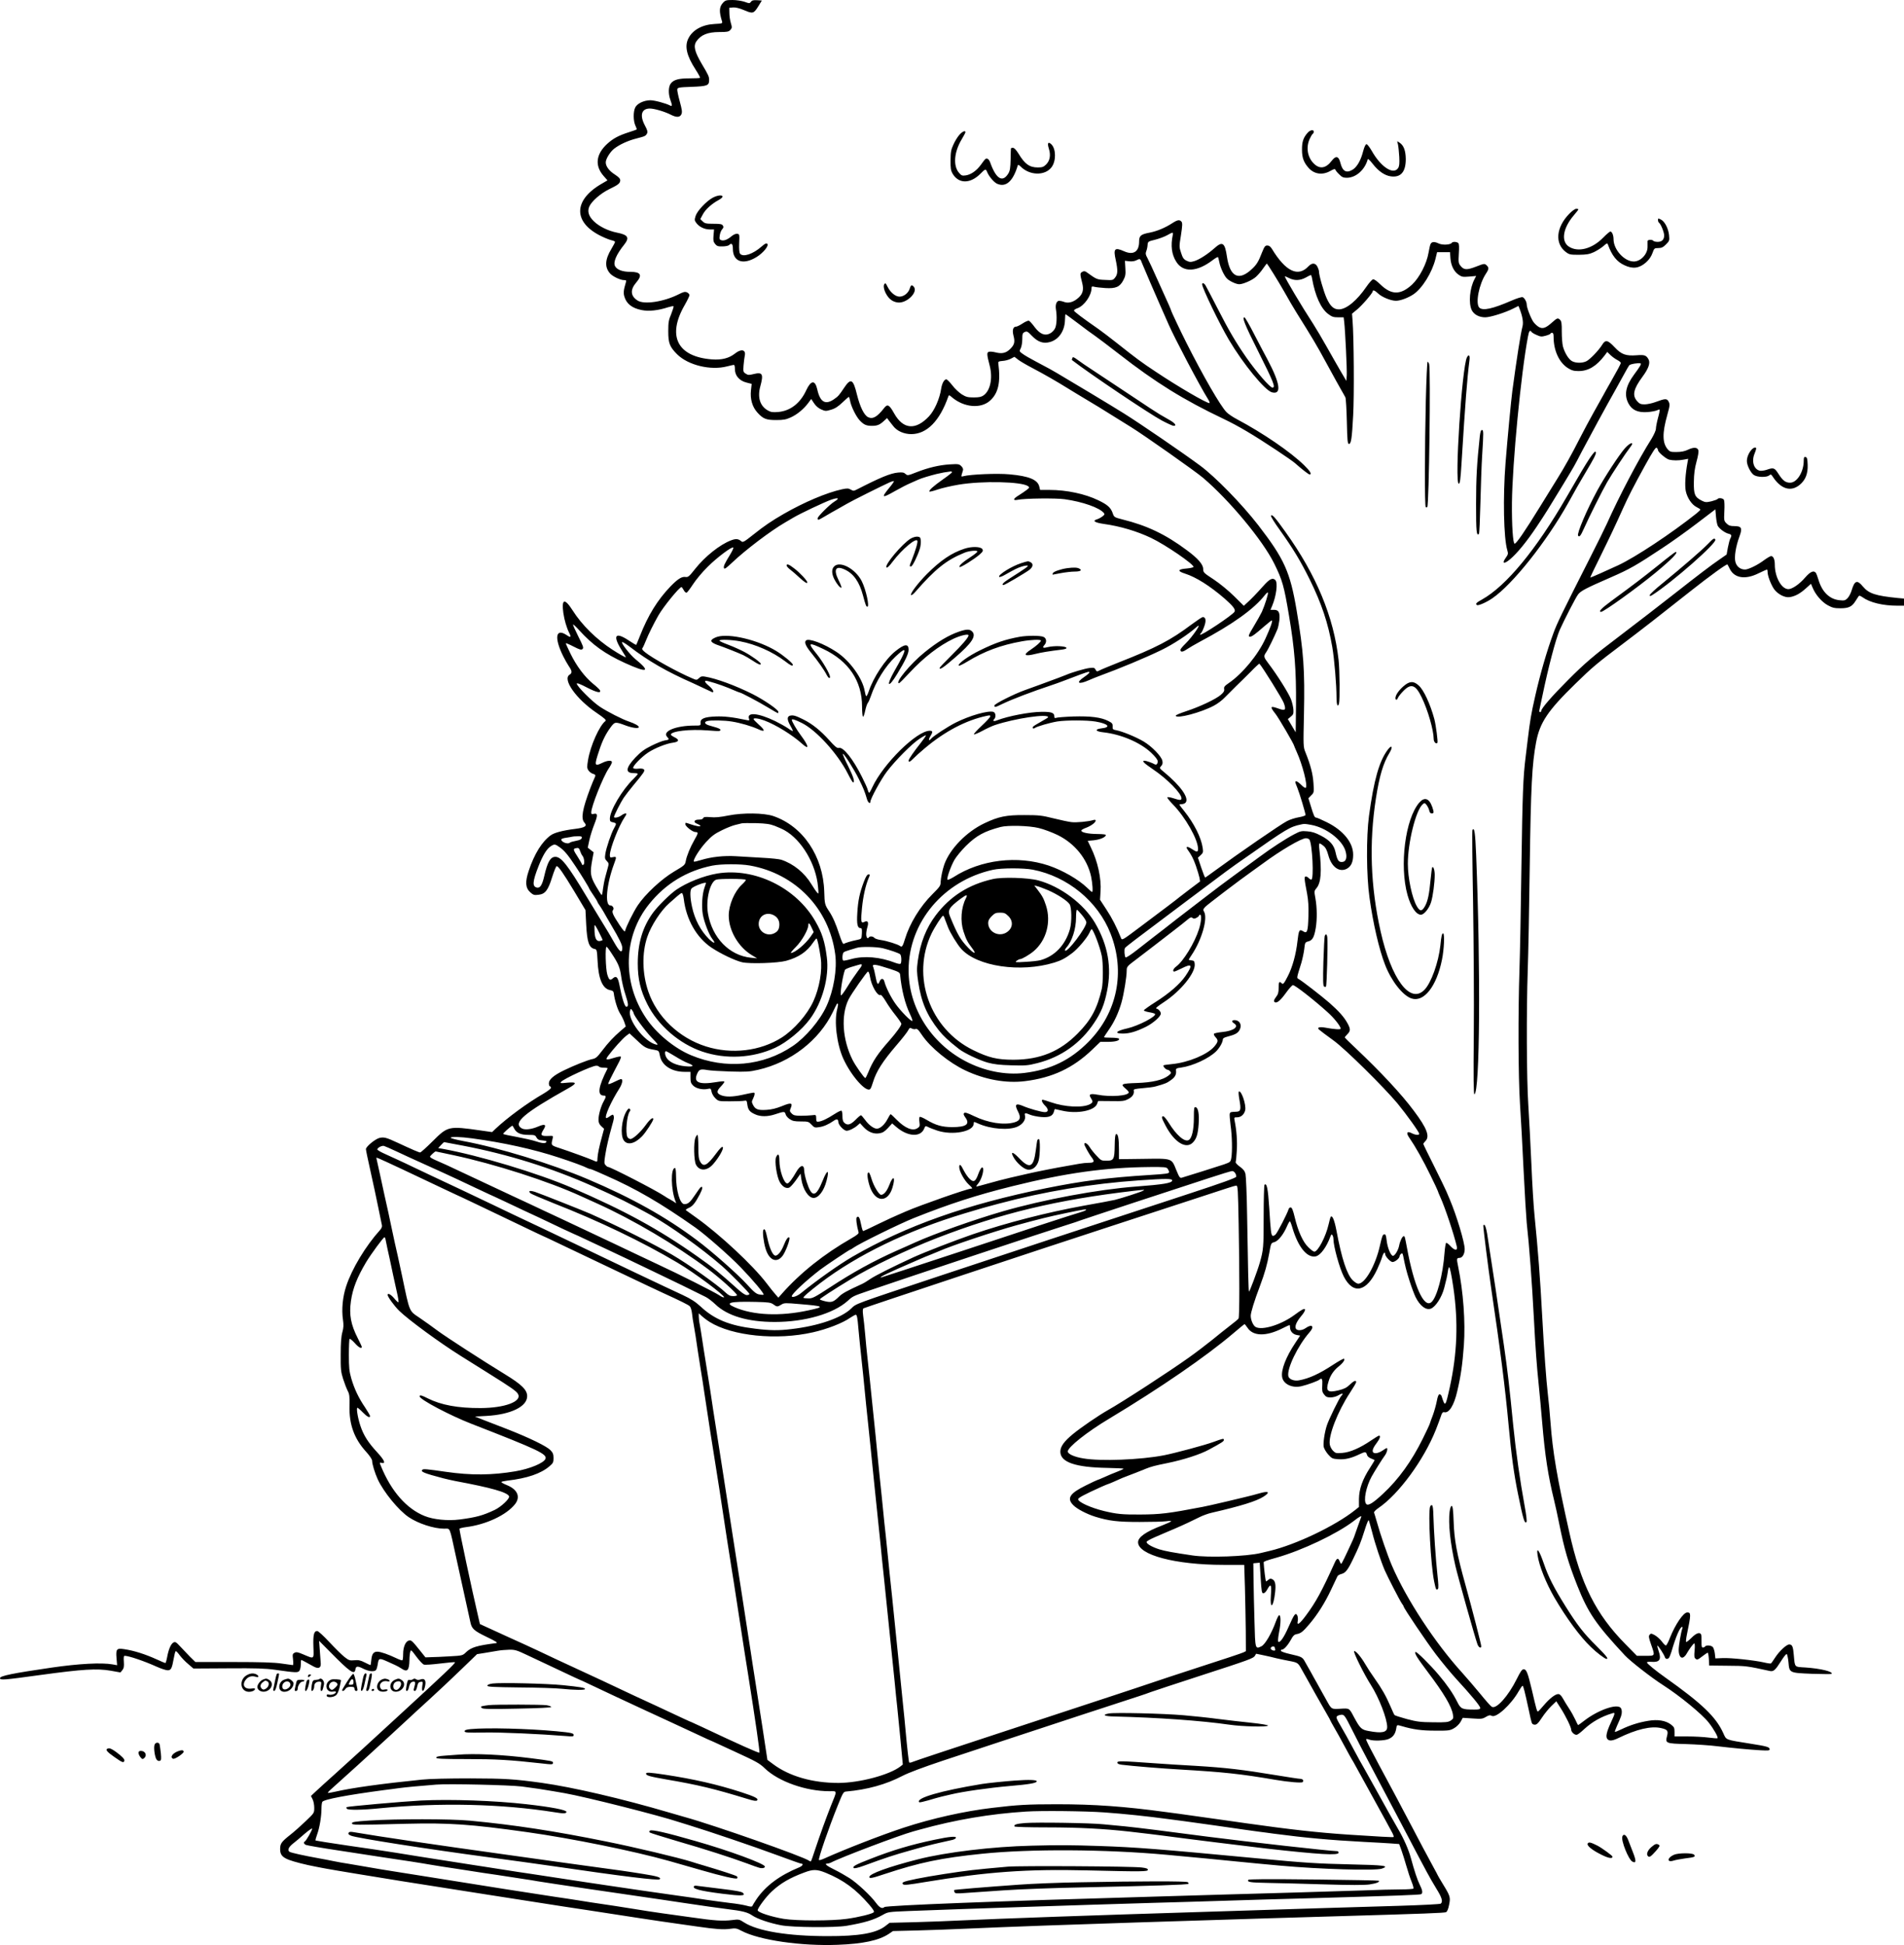 <?xml version="1.0" encoding="UTF-8"?>
<svg xmlns="http://www.w3.org/2000/svg" version="1.0" viewBox="0 0 1842 1881.84" preserveAspectRatio="xMidYMid meet">
  <g transform="translate(-158,2000) scale(0.1,-0.1)" fill="#000000" stroke="none">
    <path d="M8576 19975 c-38 -41 -41 -84 -11 -181 6 -21 3 -22 -72 -26 -118 -6 -212 -57 -253 -139 -39 -76 -17 -169 70 -303 27 -42 46 -77 42 -79 -4 -3 -49 -5 -99 -5 -107 0 -155 -13 -183 -49 -24 -31 -26 -99 -5 -158 20 -55 19 -68 -2 -56 -43 22 -150 51 -192 51 -62 -1 -126 -31 -145 -69 -21 -40 -20 -131 1 -176 9 -19 15 -36 12 -38 -2 -2 -34 -13 -71 -25 -104 -33 -155 -61 -213 -113 -110 -101 -123 -212 -35 -312 l37 -42 -60 -35 c-274 -160 -272 -375 4 -507 35 -17 79 -34 97 -38 17 -3 32 -11 32 -15 0 -5 -15 -35 -34 -66 -64 -105 -68 -180 -13 -241 25 -28 99 -63 133 -63 23 0 25 -3 19 -22 -22 -73 -25 -101 -15 -136 20 -71 75 -114 168 -132 69 -14 160 -4 254 27 27 8 51 13 54 10 3 -3 -7 -36 -22 -74 -25 -59 -29 -81 -29 -168 0 -116 14 -151 86 -223 107 -106 324 -158 482 -117 32 8 62 15 67 15 6 0 10 -19 10 -43 0 -61 43 -111 111 -128 l51 -13 -7 -63 c-9 -83 13 -160 62 -214 56 -62 85 -73 183 -73 70 0 95 5 141 26 62 28 127 83 169 140 l28 38 27 -41 c17 -26 42 -48 69 -60 41 -18 46 -18 96 -3 39 11 69 31 110 70 31 30 59 54 62 54 3 0 8 -17 12 -37 8 -51 57 -151 92 -189 40 -43 65 -54 119 -54 52 0 77 10 118 49 l29 26 16 -22 c9 -11 29 -37 44 -56 37 -48 104 -77 175 -77 150 1 274 127 357 363 6 17 8 17 37 -8 116 -97 276 -111 365 -33 82 72 106 178 82 363 -3 16 4 20 41 23 24 1 60 11 79 21 l36 19 36 -28 c19 -15 84 -53 144 -84 108 -57 225 -124 341 -196 33 -21 112 -68 175 -106 63 -37 176 -106 250 -153 74 -46 158 -98 185 -115 120 -74 620 -426 694 -489 255 -217 578 -605 689 -831 78 -158 94 -214 142 -501 55 -323 71 -537 68 -865 l-3 -265 -38 64 -38 64 28 23 c24 19 28 29 26 66 -1 23 -11 69 -23 101 -21 57 -134 237 -218 347 -48 63 -49 71 -23 109 18 25 83 158 110 225 6 15 14 54 18 85 7 75 -6 101 -52 101 l-34 0 16 38 c40 95 57 224 31 250 -26 26 -55 12 -117 -58 -66 -74 -121 -131 -163 -168 l-25 -23 -94 93 c-56 55 -136 121 -196 161 -98 64 -103 69 -103 102 0 44 -51 103 -160 183 -204 152 -382 237 -619 296 -81 21 -83 22 -96 60 -19 55 -50 83 -140 126 -128 62 -306 100 -472 100 l-91 0 -7 30 c-15 69 -99 104 -290 121 -115 11 -376 0 -444 -18 -26 -7 -25 -9 -5 56 4 12 -2 27 -16 41 -21 21 -29 22 -114 17 -102 -7 -205 -31 -325 -78 -78 -31 -82 -31 -101 -14 -15 14 -31 17 -72 13 -72 -6 -173 -48 -397 -163 -31 -16 -36 -16 -60 -2 -23 13 -34 14 -86 3 -146 -32 -363 -123 -563 -238 -119 -69 -183 -112 -295 -201 -88 -70 -101 -77 -115 -64 -30 25 -52 27 -100 9 -108 -41 -252 -156 -347 -276 -59 -75 -68 -82 -95 -78 -35 5 -75 -21 -144 -92 -127 -133 -216 -278 -296 -481 -18 -44 -33 -82 -35 -84 -2 -2 -35 18 -73 43 -134 89 -159 47 -61 -105 21 -32 36 -59 34 -59 -8 0 -67 33 -130 74 -154 100 -295 238 -385 380 -78 122 -109 113 -90 -25 10 -69 32 -143 56 -191 23 -44 16 -50 -25 -22 -106 70 -121 -26 -32 -206 16 -32 41 -76 55 -97 31 -45 33 -64 6 -81 -71 -44 65 -236 262 -369 76 -52 96 -70 86 -78 -58 -43 -146 -239 -169 -377 -11 -68 -11 -79 4 -102 10 -14 28 -28 42 -32 27 -7 30 -15 16 -42 -5 -9 -23 -53 -40 -97 -77 -204 -93 -295 -57 -334 30 -33 5 -49 -94 -61 -113 -14 -196 -36 -230 -60 -86 -61 -160 -180 -215 -345 -36 -107 -32 -166 15 -208 29 -26 38 -29 79 -24 65 7 93 42 133 172 18 57 38 105 43 105 17 0 61 -62 172 -246 l107 -179 7 -140 c9 -174 28 -226 84 -237 18 -3 21 -13 26 -113 8 -175 48 -269 119 -284 27 -5 36 -12 38 -31 8 -67 37 -159 61 -196 15 -23 33 -60 41 -83 l14 -42 -49 -42 c-69 -59 -118 -111 -181 -194 -45 -60 -61 -73 -91 -79 -44 -8 -182 -63 -278 -110 -99 -48 -145 -88 -145 -125 0 -16 5 -29 10 -29 6 0 10 -7 10 -15 0 -8 -33 -33 -72 -56 -155 -89 -353 -235 -465 -341 l-32 -31 -113 16 c-308 44 -316 42 -462 -104 -60 -60 -115 -109 -121 -109 -12 0 -70 25 -225 97 -103 48 -127 54 -171 43 -42 -12 -129 -84 -129 -108 0 -10 20 -105 44 -212 24 -107 58 -265 75 -350 17 -85 33 -164 36 -175 3 -13 -5 -31 -18 -45 -140 -155 -273 -376 -328 -544 -34 -102 -46 -226 -31 -325 7 -50 6 -77 -6 -120 -11 -39 -16 -104 -16 -216 -1 -141 2 -169 23 -235 13 -41 33 -93 44 -115 18 -34 20 -55 18 -147 -4 -180 46 -318 161 -444 35 -39 58 -73 58 -87 0 -32 27 -120 55 -181 57 -122 201 -299 300 -365 90 -61 242 -111 342 -111 61 0 49 29 113 -265 23 -104 53 -242 67 -305 46 -208 61 -277 73 -332 13 -66 34 -85 158 -145 90 -43 111 -57 92 -60 -187 -24 -241 -41 -290 -87 -35 -34 -36 -34 -160 -41 -69 -4 -149 -8 -179 -8 l-55 -2 -44 55 c-85 106 -91 112 -114 108 -33 -4 -58 -61 -58 -130 0 -31 -3 -59 -7 -61 -5 -3 -30 6 -57 19 -77 37 -154 64 -185 64 -38 0 -53 -21 -59 -80 -2 -28 -6 -50 -9 -50 -2 0 -27 12 -55 26 -41 21 -61 25 -101 21 -44 -4 -53 -1 -96 33 -25 20 -91 85 -145 143 -56 60 -107 107 -117 107 -32 0 -41 -36 -37 -152 4 -126 11 -120 -99 -74 -51 22 -67 25 -84 15 -19 -10 -20 -16 -14 -65 3 -30 3 -54 -2 -54 -4 0 -53 7 -108 15 -73 11 -200 15 -468 15 l-367 0 -53 52 c-28 29 -71 74 -95 100 -38 41 -46 46 -64 37 -24 -13 -47 -64 -61 -141 -6 -32 -14 -58 -17 -58 -4 0 -40 15 -81 34 -114 52 -224 87 -322 101 -68 10 -77 0 -70 -86 l6 -70 -44 8 c-106 19 -328 7 -589 -31 -377 -55 -500 -80 -500 -102 0 -21 32 -19 395 31 402 55 543 64 675 41 l95 -17 19 23 c14 18 17 35 14 80 -3 42 -1 58 8 58 40 0 192 -52 309 -105 42 -19 91 -35 106 -35 34 0 42 16 60 115 6 36 14 67 19 70 4 2 21 -15 38 -39 18 -24 55 -63 83 -86 l50 -43 337 2 c266 2 361 -1 452 -14 204 -29 222 -30 237 -9 7 10 13 37 13 61 0 24 2 43 5 43 2 0 21 -9 42 -21 21 -12 55 -31 76 -42 47 -26 73 -15 70 29 -1 16 -5 72 -9 124 l-7 95 104 -105 c196 -199 239 -228 247 -172 5 34 22 35 77 7 54 -27 106 -32 123 -12 5 6 13 33 17 60 8 54 15 56 83 26 26 -12 63 -28 82 -37 19 -8 47 -24 62 -34 58 -40 77 -21 79 82 0 30 4 66 8 79 6 23 10 19 59 -47 29 -39 62 -74 73 -77 11 -4 80 1 154 10 74 9 139 15 146 13 12 -4 -101 -111 -571 -543 -113 -103 -257 -236 -320 -294 -64 -58 -181 -164 -260 -236 -80 -71 -167 -151 -194 -176 l-48 -45 16 -32 c9 -17 16 -54 16 -82 0 -51 0 -51 -83 -130 -46 -44 -112 -103 -148 -131 -87 -69 -99 -85 -99 -140 0 -53 21 -78 85 -103 49 -19 168 -49 255 -65 36 -7 85 -17 110 -21 38 -8 518 -87 725 -120 549 -87 1146 -180 1570 -246 94 -14 195 -29 225 -34 30 -5 89 -14 130 -20 41 -6 100 -15 130 -20 30 -5 89 -14 130 -20 41 -6 100 -15 130 -20 30 -5 120 -18 200 -30 135 -20 178 -26 350 -50 174 -25 248 -30 308 -22 58 8 67 7 116 -19 170 -90 578 -149 931 -135 242 9 396 42 491 104 l43 29 243 6 c134 4 342 11 463 17 379 17 1101 43 1645 60 179 6 465 15 635 20 402 13 886 28 1305 40 855 25 1045 32 1060 40 11 6 22 33 29 71 15 72 11 85 -61 202 -26 43 -48 80 -48 82 0 1 -19 38 -43 81 -24 44 -72 133 -107 199 -34 66 -80 152 -100 190 -21 39 -61 115 -90 170 -29 55 -69 132 -90 170 -233 433 -269 503 -263 509 3 2 16 1 30 -5 37 -14 146 -11 186 6 43 18 65 48 74 98 6 41 5 41 53 27 112 -33 193 -44 325 -44 129 -1 143 1 181 23 24 13 51 40 64 62 l21 39 94 -6 c84 -6 97 -5 130 15 29 17 40 19 57 10 43 -23 188 110 260 238 17 29 33 53 38 53 7 0 21 -54 60 -235 28 -132 28 -132 45 -139 26 -9 42 4 83 67 22 34 62 83 89 110 l49 47 41 -64 c49 -76 103 -187 103 -210 0 -25 37 -57 57 -49 10 3 41 27 68 53 77 71 166 122 273 154 30 10 28 1 -14 -90 -42 -91 -52 -138 -34 -159 18 -21 48 -19 106 9 176 86 317 119 413 97 63 -14 72 -26 58 -79 -18 -68 -11 -71 188 -76 94 -3 229 -12 300 -21 155 -18 298 -32 418 -39 72 -4 87 -3 87 10 0 21 -27 29 -180 53 -256 41 -237 34 -269 104 -71 156 -204 284 -559 536 -96 68 -176 134 -179 146 -2 6 16 9 41 7 83 -7 101 22 71 108 -8 24 -13 45 -11 48 6 5 63 -83 72 -110 6 -21 27 -24 41 -6 5 7 15 33 23 58 41 143 83 240 103 240 5 0 6 -8 2 -17 -13 -33 -35 -165 -35 -207 0 -53 21 -86 46 -70 10 6 22 19 28 30 28 49 68 104 77 104 5 0 7 -27 3 -68 -5 -55 -4 -70 10 -81 14 -12 22 -9 63 23 25 20 50 36 54 36 4 0 9 -28 11 -62 l3 -62 180 -2 c178 -1 184 -2 408 -51 35 -7 52 8 108 97 24 39 48 69 54 67 5 -2 13 -37 17 -78 9 -105 7 -104 229 -113 100 -3 184 -4 187 -1 22 21 -103 52 -250 62 -111 7 -103 -2 -114 118 -7 85 -15 105 -45 105 -26 0 -96 -65 -136 -127 -18 -28 -36 -54 -41 -57 -4 -2 -34 2 -67 10 -93 21 -322 46 -400 42 l-70 -3 -5 46 c-3 26 -12 54 -19 63 -15 18 -66 22 -76 6 -3 -5 -13 -10 -21 -10 -11 0 -14 13 -13 59 1 32 -1 63 -5 70 -14 22 -48 10 -92 -35 -25 -25 -49 -43 -52 -40 -3 4 0 34 7 69 41 198 42 217 4 217 -37 0 -117 -118 -168 -247 -15 -40 -33 -73 -39 -73 -6 0 -24 18 -39 39 -16 21 -46 48 -67 60 -34 19 -39 19 -51 5 -11 -13 -9 -28 14 -94 40 -114 41 -110 -55 -110 l-82 0 -111 113 c-286 290 -432 581 -543 1082 -119 530 -161 778 -182 1065 -6 85 -18 209 -26 275 -15 129 -36 415 -54 745 -20 377 -41 646 -74 975 -9 83 -23 310 -31 505 -9 195 -22 454 -30 575 -16 248 -19 899 -5 1305 5 140 14 586 19 990 11 786 22 997 62 1210 36 190 113 305 380 565 165 161 203 193 464 390 176 133 351 269 659 513 177 140 343 260 348 251 2 -2 12 -22 23 -44 45 -89 150 -105 277 -42 42 20 79 37 82 37 3 0 6 -10 6 -23 0 -37 31 -118 61 -164 36 -51 105 -88 154 -80 52 8 101 35 155 84 l50 45 16 -38 c28 -68 88 -137 145 -169 46 -25 65 -30 124 -30 79 0 111 15 145 69 11 17 24 37 29 45 7 11 14 10 39 -7 72 -52 198 -82 337 -82 l65 0 0 34 0 35 -57 5 c-220 22 -283 43 -341 112 -55 67 -80 58 -108 -36 -8 -29 -27 -64 -41 -78 -22 -22 -31 -24 -78 -19 -95 10 -167 79 -202 196 -9 31 -21 62 -26 69 -20 26 -53 12 -102 -44 -55 -65 -127 -114 -164 -114 -67 1 -131 117 -131 238 0 50 -14 82 -36 82 -8 0 -38 -18 -67 -39 -60 -46 -152 -91 -185 -91 -45 0 -81 28 -93 73 -13 48 3 149 40 250 29 78 19 97 -50 97 -40 0 -55 5 -76 26 -25 25 -25 29 -21 119 3 51 1 100 -4 109 -9 17 -53 22 -62 8 -3 -5 -30 -14 -59 -22 -50 -11 -59 -11 -93 6 -68 34 -79 60 -77 182 1 78 8 131 26 197 15 54 22 98 17 110 -10 28 -44 30 -98 5 -32 -16 -67 -23 -111 -23 -57 -1 -66 2 -87 26 -52 61 -54 156 -4 333 25 91 26 101 13 128 -17 32 -31 32 -128 -4 -32 -12 -80 -22 -104 -22 -38 0 -50 5 -73 31 -49 55 -36 117 51 235 59 79 78 134 60 168 -22 41 -39 47 -114 41 -106 -8 -149 7 -215 78 -67 71 -89 75 -121 22 -33 -53 -116 -140 -152 -158 -39 -19 -100 -19 -137 0 -34 17 -73 81 -90 144 -6 24 -11 88 -11 142 1 76 -3 101 -15 113 -22 23 -29 21 -77 -22 -61 -55 -91 -66 -127 -47 -16 8 -40 30 -53 47 -25 33 -67 141 -67 171 0 27 -22 66 -40 72 -10 3 -58 -12 -106 -33 -184 -80 -279 -101 -313 -68 -39 40 -3 226 64 328 30 45 31 59 6 82 -19 17 -23 17 -100 -13 -91 -35 -119 -34 -152 8 -19 24 -21 35 -16 117 4 63 3 94 -5 102 -14 14 -54 16 -63 3 -12 -20 -92 -24 -128 -6 -40 19 -66 17 -77 -5 -5 -8 -13 -46 -20 -85 -18 -107 -88 -241 -159 -308 -112 -103 -200 -103 -309 3 -30 30 -59 50 -69 48 -9 -2 -38 -34 -64 -72 -91 -133 -192 -217 -264 -219 -51 -1 -84 28 -120 106 -30 66 -75 223 -75 262 0 9 -7 29 -15 45 -20 38 -53 39 -86 4 -101 -108 -221 -51 -354 168 -14 23 -28 33 -45 33 -20 0 -28 -10 -50 -65 -35 -91 -53 -120 -97 -161 -127 -121 -214 -80 -243 116 -20 138 -43 154 -120 85 -66 -59 -147 -111 -195 -126 -37 -11 -47 -10 -77 4 -27 14 -37 28 -52 76 -19 57 -19 62 -1 172 14 91 15 117 5 129 -18 22 -38 19 -89 -14 -71 -46 -149 -78 -221 -92 -84 -16 -100 -30 -100 -86 0 -98 -55 -134 -145 -94 -92 41 -106 26 -81 -85 21 -100 20 -136 -6 -169 -20 -26 -24 -27 -98 -23 -78 3 -82 5 -177 74 -17 12 -26 13 -43 4 -23 -13 -23 -19 0 -110 15 -61 6 -100 -33 -137 -46 -44 -98 -60 -140 -45 -18 7 -41 12 -50 12 -25 0 -39 -36 -32 -81 12 -70 8 -155 -9 -187 -9 -18 -30 -39 -48 -48 -50 -26 -98 -6 -149 62 -22 30 -47 58 -55 61 -7 3 -35 -9 -61 -26 -25 -17 -54 -31 -62 -31 -30 0 -40 -32 -27 -85 17 -63 10 -90 -30 -130 -41 -41 -80 -50 -143 -34 -27 7 -56 9 -66 5 -20 -7 -18 -29 10 -136 30 -118 6 -237 -58 -284 -22 -16 -44 -21 -96 -21 -58 0 -75 4 -117 30 -26 17 -68 56 -92 88 -24 31 -50 57 -57 57 -21 0 -42 -39 -50 -90 -14 -97 -65 -212 -118 -268 -129 -137 -249 -127 -336 27 -49 87 -65 96 -99 52 -66 -85 -109 -109 -154 -87 -39 20 -77 97 -107 216 -37 154 -60 166 -125 68 -49 -73 -56 -82 -100 -112 -83 -56 -133 -25 -160 98 -21 92 -61 88 -106 -9 -58 -126 -154 -201 -273 -211 -49 -4 -69 -2 -97 14 -77 42 -104 126 -75 233 33 121 22 142 -65 120 -45 -11 -53 -11 -76 4 -24 15 -25 21 -21 78 3 34 8 77 12 96 13 58 -34 69 -93 22 -59 -47 -129 -65 -225 -58 -335 26 -436 227 -263 526 25 44 46 87 46 96 0 8 -11 20 -23 26 -20 9 -34 6 -83 -19 -143 -72 -334 -101 -397 -59 -68 44 -72 104 -12 174 62 72 44 103 -57 103 -76 0 -129 20 -148 55 -20 38 12 113 89 209 53 67 37 94 -69 115 -87 17 -176 61 -227 112 -48 47 -62 93 -43 139 21 51 109 128 190 168 92 44 110 59 110 88 0 16 -15 31 -51 55 -56 35 -89 80 -89 118 0 34 43 103 82 133 53 41 135 78 214 98 86 22 90 24 104 50 7 14 3 31 -20 74 -54 100 -35 166 47 166 43 0 145 -30 205 -61 53 -27 86 -25 100 6 9 21 6 43 -16 124 -15 54 -26 107 -24 117 3 17 17 20 139 24 152 6 169 12 169 66 0 33 -6 47 -70 154 -70 119 -84 175 -53 220 43 63 110 90 221 90 77 0 91 3 107 20 17 19 18 25 5 68 -8 26 -14 70 -14 97 l-1 50 37 3 c24 2 61 -7 108 -27 84 -36 92 -33 139 43 l31 51 -46 3 c-35 2 -49 -1 -59 -15 -13 -17 -16 -17 -63 0 -28 9 -78 17 -116 17 -59 0 -70 -3 -90 -25z m4350 -2247 c-22 -105 -11 -191 34 -261 67 -106 200 -100 353 17 25 19 48 32 51 28 2 -4 7 -25 12 -47 10 -55 48 -136 76 -162 27 -25 88 -53 117 -53 37 0 126 39 162 72 20 18 51 54 69 81 19 26 34 47 35 47 6 0 112 -171 171 -275 37 -66 89 -156 117 -200 154 -246 196 -316 282 -475 96 -176 114 -208 149 -270 18 -30 36 -64 42 -75 5 -11 11 -117 14 -235 4 -179 7 -215 20 -215 21 0 29 48 41 275 11 192 7 763 -6 920 l-5 65 47 39 c48 38 153 161 153 177 0 17 22 9 53 -21 37 -35 123 -70 172 -70 43 0 118 28 170 63 85 58 179 210 212 341 l16 66 62 0 63 0 4 -58 c5 -71 34 -129 79 -160 30 -21 41 -23 102 -18 l68 6 -16 -31 c-47 -89 -59 -232 -27 -299 21 -43 71 -70 131 -70 48 0 193 45 271 85 l50 25 9 -22 c30 -76 40 -134 31 -173 -20 -77 -56 -309 -99 -627 -13 -100 -46 -448 -66 -698 -26 -330 -18 -727 17 -843 10 -34 9 -40 -15 -74 -40 -56 -17 -64 42 -14 68 57 162 172 258 316 86 129 115 176 260 415 113 188 98 161 179 317 64 122 239 444 329 603 23 41 59 107 80 145 21 39 42 75 47 81 9 12 97 26 110 18 9 -6 -9 -35 -64 -109 -80 -109 -97 -194 -55 -276 34 -66 90 -92 184 -86 39 3 81 11 93 17 12 6 24 10 26 7 3 -2 -4 -39 -16 -81 -11 -41 -20 -88 -20 -104 0 -16 -19 -58 -43 -98 -126 -199 -311 -552 -433 -824 -16 -36 -87 -180 -158 -320 -285 -562 -322 -639 -358 -737 -63 -171 -128 -395 -176 -608 -40 -176 -49 -232 -72 -420 -6 -49 -15 -124 -20 -165 -25 -196 -31 -368 -41 -1055 -5 -407 -14 -859 -19 -1005 -14 -418 -12 -1035 5 -1300 9 -129 24 -419 35 -645 11 -225 25 -453 30 -505 25 -222 51 -577 70 -935 14 -269 28 -461 46 -630 8 -77 23 -243 34 -370 27 -320 57 -513 115 -750 13 -55 36 -156 49 -225 51 -253 87 -376 175 -600 105 -264 179 -373 461 -676 52 -56 256 -215 370 -288 161 -103 375 -279 440 -361 49 -62 95 -143 86 -152 -2 -3 -42 0 -87 6 -45 6 -138 11 -206 11 l-123 0 0 44 c0 39 -4 48 -34 71 -51 39 -129 52 -221 36 -92 -15 -179 -43 -259 -82 -33 -16 -61 -27 -63 -25 -2 2 7 28 20 57 41 91 47 109 47 137 0 16 -5 33 -12 40 -40 40 -219 -24 -348 -123 -32 -25 -60 -45 -62 -45 -3 0 -15 24 -28 53 -13 28 -40 77 -60 107 -20 30 -47 74 -60 98 -16 28 -30 42 -44 42 -30 0 -85 -43 -141 -109 -27 -33 -53 -60 -57 -60 -8 -1 -15 22 -58 209 -40 168 -53 200 -79 200 -16 0 -31 -21 -67 -94 -83 -167 -199 -296 -242 -269 -10 5 -60 62 -112 126 -52 63 -131 155 -175 204 -261 287 -540 712 -679 1036 -41 95 -113 304 -147 427 -12 41 -23 79 -26 86 -2 7 17 27 44 45 195 133 437 463 554 756 17 43 38 100 47 126 12 38 19 47 34 44 46 -12 95 66 126 203 35 149 50 255 64 443 16 228 -5 518 -56 767 -15 72 -14 80 14 80 28 0 50 38 50 85 0 64 -77 321 -144 480 -9 22 -24 58 -34 80 -9 22 -63 132 -119 245 -57 113 -103 208 -103 212 0 5 9 17 20 28 45 45 15 124 -111 292 -118 160 -326 382 -561 604 -60 56 -108 104 -108 107 0 3 11 17 25 31 31 31 31 50 4 101 -33 62 -84 120 -177 202 -81 70 -264 212 -300 232 -18 10 -19 6 28 156 11 39 24 99 28 134 7 62 8 65 39 73 40 10 57 40 72 129 14 85 13 195 -3 287 -13 70 -12 73 10 99 44 52 53 162 28 376 -4 31 -3 57 2 57 5 0 22 -10 37 -23 21 -16 34 -41 48 -92 30 -111 103 -166 175 -132 44 22 65 65 65 137 1 117 -95 236 -255 315 -50 25 -97 45 -104 45 -14 0 -23 19 -52 116 l-22 71 27 28 c27 26 28 29 22 118 -6 90 -28 175 -77 297 -22 54 -22 60 -15 370 9 431 -3 601 -71 1005 -63 373 -119 497 -372 825 -158 204 -414 466 -561 575 -173 128 -572 401 -736 504 -91 58 -576 349 -652 393 -18 10 -50 28 -70 40 -21 12 -81 44 -133 71 -52 27 -110 61 -127 74 -32 23 -33 25 -18 53 8 16 15 55 15 88 0 52 3 60 24 70 21 9 28 6 69 -37 58 -60 110 -78 175 -60 85 24 142 106 145 212 1 31 3 57 5 57 3 0 57 -40 121 -88 64 -49 137 -103 163 -120 26 -18 132 -98 235 -178 353 -275 622 -442 1013 -628 142 -68 281 -150 510 -302 85 -56 166 -113 180 -126 58 -52 129 -108 139 -108 25 0 7 31 -51 88 -133 130 -397 311 -653 447 -38 20 -84 51 -100 68 -59 62 -221 341 -388 672 -55 109 -147 303 -147 311 0 2 -9 23 -19 47 -11 23 -58 128 -105 233 -47 106 -95 209 -106 229 -17 30 -19 43 -11 64 6 14 12 41 13 60 3 34 4 35 74 52 39 10 90 29 115 43 55 31 61 32 55 4z m-296 -278 c12 -31 146 -342 170 -395 14 -30 64 -144 86 -195 55 -127 304 -600 381 -722 13 -21 19 -38 13 -38 -30 0 -303 159 -520 304 -139 92 -182 124 -379 280 -63 50 -141 109 -172 131 -157 109 -239 171 -239 180 0 6 15 17 34 23 66 24 136 124 136 196 0 15 5 17 28 11 15 -4 63 -9 107 -12 100 -6 139 11 173 77 20 38 23 56 19 116 l-4 71 42 -5 c27 -3 52 1 71 11 33 17 36 16 54 -33z m1644 -147 c29 -164 85 -288 154 -340 37 -28 52 -33 97 -33 l54 0 5 -42 c10 -81 28 -463 25 -518 l-4 -55 -56 95 c-30 52 -91 158 -134 235 -43 77 -102 176 -130 220 -112 172 -275 446 -275 461 0 3 18 -5 40 -16 53 -27 107 -25 161 4 24 14 47 25 50 25 4 1 10 -16 13 -36z m2122 -514 c3 -6 26 -20 50 -30 37 -17 48 -18 88 -7 25 7 46 16 46 20 0 4 7 8 15 8 11 0 15 -11 15 -39 0 -132 53 -248 138 -302 37 -23 57 -29 104 -29 94 0 172 47 251 150 l26 35 33 -32 c18 -17 48 -38 66 -47 17 -9 32 -21 32 -27 0 -10 -31 -68 -100 -189 -21 -36 -52 -92 -70 -125 -18 -33 -61 -109 -95 -170 -34 -60 -93 -171 -131 -245 -71 -141 -150 -283 -214 -385 -20 -33 -97 -157 -170 -275 -151 -245 -230 -360 -247 -360 -16 0 -28 179 -26 395 4 383 88 1257 155 1608 10 56 20 68 34 46z m1224 -1144 c0 -19 76 -83 107 -92 38 -9 89 -10 142 0 l43 8 -6 -33 c-22 -119 -28 -226 -17 -280 15 -68 59 -132 106 -155 19 -9 35 -20 35 -23 0 -4 -17 -20 -37 -37 -244 -194 -591 -424 -758 -502 -109 -51 -268 -121 -270 -119 -2 2 41 91 94 198 94 191 155 320 222 470 50 111 102 214 214 417 76 137 103 179 113 171 6 -6 12 -16 12 -23z m-6830 -214 c0 -4 -40 -36 -89 -70 -91 -64 -139 -107 -129 -117 3 -3 39 6 80 20 40 14 132 35 203 47 228 38 609 30 671 -15 15 -11 14 -15 -12 -35 -16 -12 -50 -36 -76 -52 -57 -34 -63 -54 -15 -45 69 15 372 18 457 6 176 -25 336 -82 379 -133 10 -12 7 -19 -16 -35 -15 -11 -38 -23 -50 -26 -48 -15 -23 -32 65 -45 159 -22 320 -70 457 -135 139 -66 418 -257 411 -281 -1 -5 -30 -12 -63 -15 -91 -7 -97 -25 -18 -50 106 -34 238 -117 382 -241 83 -73 109 -107 96 -128 -21 -34 -333 -241 -333 -221 0 5 4 11 9 15 5 3 19 30 30 61 22 57 17 94 -13 94 -7 0 -56 -33 -109 -72 -202 -152 -340 -224 -707 -368 -83 -33 -163 -66 -180 -75 -28 -14 -30 -14 -41 6 -10 19 -17 21 -59 16 -43 -5 -173 -43 -225 -66 -11 -5 -45 -18 -75 -29 -134 -50 -260 -96 -325 -119 -104 -37 -295 -133 -295 -149 0 -20 8 -18 76 15 95 46 290 120 474 181 30 10 84 29 120 43 137 53 230 87 240 87 21 0 8 -16 -40 -49 -86 -58 -60 -78 44 -32 22 10 66 28 96 39 202 74 450 177 608 254 113 55 259 151 336 220 67 61 -32 -88 -108 -162 -25 -24 -46 -50 -46 -56 0 -26 21 -24 62 4 24 16 77 47 118 69 328 174 533 322 638 457 12 16 25 26 28 23 7 -7 -29 -121 -58 -186 -12 -25 -46 -86 -75 -134 -56 -93 -61 -107 -40 -107 18 0 52 25 135 98 40 35 75 62 77 60 8 -8 -16 -74 -62 -175 -73 -160 -224 -342 -356 -432 -40 -27 -48 -38 -44 -57 3 -19 -4 -32 -32 -56 -47 -42 -207 -117 -336 -159 -58 -19 -103 -38 -101 -44 10 -31 245 31 370 98 33 17 81 53 106 80 25 26 74 75 110 110 36 34 100 98 143 141 42 44 79 77 81 75 32 -36 222 -341 236 -381 24 -67 15 -77 -47 -55 -86 31 -91 23 -34 -49 31 -39 181 -296 181 -310 0 -2 11 -27 24 -57 56 -122 109 -328 89 -348 -5 -5 -22 4 -43 26 -19 19 -40 35 -47 35 -17 0 -17 0 8 -62 22 -55 79 -245 79 -263 0 -6 -29 -16 -65 -22 -36 -6 -88 -23 -114 -37 -63 -32 -473 -315 -695 -478 -50 -37 -94 -68 -97 -68 -3 0 -20 43 -38 96 l-32 96 26 24 c25 23 26 29 20 72 -15 100 -83 235 -177 353 -27 33 -48 61 -48 64 0 3 11 5 24 5 13 0 29 7 36 15 36 43 -47 161 -205 292 -49 40 -50 41 -32 61 14 15 17 29 12 52 -10 44 -101 138 -181 186 -74 44 -206 98 -265 109 -33 6 -37 10 -35 37 1 27 -5 34 -43 53 -69 35 -170 48 -338 43 -81 -3 -156 -9 -165 -13 -14 -5 -18 -2 -18 13 0 36 -26 46 -123 45 -117 -1 -324 -41 -431 -82 -32 -13 -46 -7 -28 11 20 20 15 65 -9 71 -53 14 -229 -37 -363 -104 -79 -40 -215 -129 -237 -155 -23 -28 -30 -13 -10 20 27 44 26 56 -4 56 -126 0 -450 -319 -556 -547 -13 -29 -27 -52 -30 -53 -4 0 -10 12 -14 28 -3 15 -29 71 -56 125 -86 173 -181 292 -223 281 -18 -4 -36 10 -95 76 -84 93 -163 156 -247 198 -76 38 -100 45 -130 38 -31 -8 -31 -38 1 -95 14 -23 25 -47 25 -52 0 -5 -21 6 -47 25 -27 18 -82 49 -123 69 -168 81 -280 90 -253 20 5 -14 1 -15 -28 -9 -131 28 -214 37 -294 34 -110 -4 -151 -21 -148 -61 2 -27 1 -27 -60 -27 -177 0 -312 -55 -264 -108 24 -26 22 -29 -22 -36 -21 -3 -79 -26 -129 -51 -71 -35 -103 -60 -156 -115 -94 -100 -99 -150 -15 -150 22 0 39 -3 39 -7 0 -5 -19 -26 -41 -48 -110 -106 -229 -308 -229 -386 0 -25 5 -30 30 -35 35 -8 36 -12 11 -56 -27 -46 -77 -193 -85 -250 -6 -40 -4 -50 14 -68 19 -19 21 -27 12 -58 -6 -21 -18 -64 -26 -96 -9 -33 -19 -86 -23 -118 -3 -32 -9 -58 -12 -58 -3 0 -28 39 -56 87 -55 97 -59 125 -34 262 l12 65 -28 22 -29 23 16 75 c9 41 31 109 48 152 34 86 33 109 -5 100 -21 -5 -25 -3 -25 15 0 56 114 342 168 423 18 26 32 54 32 62 0 20 -43 18 -92 -6 -78 -38 -81 -29 -31 120 30 93 63 159 110 223 41 55 44 56 146 18 65 -24 125 -32 127 -16 2 12 -39 35 -95 54 -64 21 -209 95 -284 145 -72 48 -221 197 -221 222 0 9 32 -3 99 -38 93 -48 139 -58 125 -26 -3 7 -33 36 -67 63 -81 67 -158 169 -217 289 -27 55 -48 101 -46 103 2 2 36 -12 76 -33 61 -31 74 -34 86 -23 12 12 5 30 -42 123 -30 60 -53 111 -50 114 3 2 29 -22 58 -54 132 -145 248 -228 441 -317 221 -101 257 -89 105 35 -53 43 -145 161 -129 166 5 2 38 -18 73 -45 183 -140 360 -242 613 -353 20 -9 174 -81 188 -88 4 -2 7 3 7 11 0 9 -18 31 -40 50 -52 44 -52 59 -2 45 73 -19 173 -55 249 -89 24 -10 45 -19 49 -19 13 0 185 -91 272 -144 51 -31 95 -56 97 -56 3 0 5 6 5 13 0 21 -139 116 -250 172 -168 84 -351 151 -461 169 -27 5 -40 2 -57 -15 -22 -20 -23 -20 -65 -2 -146 62 -389 197 -457 253 -26 21 -32 31 -24 41 6 8 21 41 34 74 23 58 72 157 119 240 47 83 203 275 224 275 3 0 13 -13 22 -30 8 -16 21 -27 28 -24 6 2 34 39 62 82 27 42 90 118 140 167 92 92 239 202 249 187 3 -5 -11 -36 -31 -68 -55 -90 -65 -113 -59 -131 5 -12 23 1 81 56 130 123 369 304 510 386 28 16 64 38 80 47 65 39 294 147 362 172 73 26 91 17 35 -17 -43 -26 -162 -144 -162 -161 0 -22 3 -21 73 20 34 20 87 51 117 67 30 17 73 41 95 54 45 27 350 179 409 205 22 10 42 15 44 13 3 -2 -18 -33 -47 -67 -79 -97 -69 -101 59 -28 48 27 113 61 146 75 32 14 68 30 79 35 31 14 104 36 175 54 57 13 82 18 138 25 6 0 12 -3 12 -8z m7408 -518 c16 -29 70 -69 105 -77 29 -7 33 -17 16 -47 -6 -12 -16 -51 -23 -87 l-12 -67 -69 -48 c-77 -52 -231 -170 -419 -318 -140 -110 -394 -306 -556 -429 -240 -181 -331 -259 -490 -419 -157 -157 -260 -276 -260 -300 0 -6 -5 -11 -11 -11 -7 0 -9 10 -6 23 3 12 14 67 26 122 60 291 132 564 171 652 48 106 153 310 177 342 27 35 76 60 321 167 177 77 243 115 489 278 87 57 239 165 338 241 l180 137 6 -69 c3 -37 11 -78 17 -90z m-7038 -1845 c0 -7 -37 -47 -82 -89 -46 -43 -80 -80 -76 -84 3 -3 39 11 80 33 40 22 96 48 123 57 195 65 515 112 515 76 0 -3 -31 -23 -70 -44 -38 -21 -72 -42 -76 -48 -9 -15 3 -23 18 -12 20 15 145 51 218 63 86 13 287 13 369 -1 124 -21 153 -56 57 -66 -69 -8 -59 -30 17 -38 172 -19 356 -97 462 -196 44 -42 65 -69 65 -85 0 -26 -14 -39 -32 -27 -18 11 -80 33 -95 33 -30 0 -7 -23 77 -80 142 -95 280 -236 280 -284 0 -20 -15 -20 -79 1 -28 9 -54 13 -58 9 -4 -3 21 -35 54 -69 120 -122 243 -339 243 -428 0 -36 -10 -36 -60 -3 -42 28 -63 26 -42 -4 38 -53 55 -85 81 -157 15 -44 31 -96 35 -116 l6 -37 -97 -73 c-54 -41 -100 -76 -103 -79 -6 -7 -171 -132 -385 -292 -162 -122 -170 -127 -179 -106 -40 102 -89 198 -142 278 l-62 95 5 79 c9 126 -27 291 -93 426 l-31 65 56 5 c59 6 112 27 119 48 3 9 -19 12 -85 13 -88 1 -154 15 -152 34 1 6 23 18 48 27 49 19 91 51 91 70 0 6 -9 8 -22 4 -50 -15 -165 -26 -213 -20 -27 3 -106 20 -175 37 -112 28 -141 31 -280 31 -174 1 -249 -14 -384 -78 -175 -82 -338 -250 -391 -401 -17 -48 -34 -133 -35 -169 0 -35 -8 -46 -79 -117 -120 -119 -221 -285 -266 -434 -21 -70 -29 -82 -47 -68 -20 16 -127 50 -185 58 -29 4 -57 13 -64 21 -13 16 -45 19 -54 4 -11 -18 -25 0 -25 32 0 17 5 48 12 70 14 47 2 66 -31 48 -32 -17 -35 5 -22 134 11 114 35 220 64 289 15 34 15 37 -1 37 -12 0 -26 -21 -45 -72 -40 -106 -56 -179 -63 -299 -7 -110 1 -149 32 -149 12 0 14 -11 12 -52 -3 -52 -3 -52 -43 -61 -60 -12 -119 -30 -131 -39 -8 -6 -21 21 -43 87 -36 111 -64 174 -101 230 -40 60 -43 71 -46 187 -10 344 -206 635 -494 733 -90 30 -292 33 -433 5 -79 -16 -130 -21 -175 -16 -50 4 -64 2 -69 -9 -3 -10 -19 -15 -44 -15 -45 0 -55 -25 -15 -40 13 -5 27 -13 31 -19 7 -12 -40 -5 -99 16 -47 16 -46 16 -46 -1 0 -21 71 -76 97 -76 31 0 29 -11 -10 -78 -39 -68 -74 -153 -83 -204 -6 -35 -13 -42 -112 -100 -122 -72 -279 -218 -352 -327 -42 -63 -114 -208 -122 -246 -3 -15 -15 -3 -54 55 -65 98 -78 128 -63 146 13 16 -4 44 -27 44 -55 0 -36 206 36 400 26 71 26 74 -10 67 -27 -6 -30 -4 -30 21 0 61 87 283 142 364 10 14 18 29 18 32 0 12 -26 5 -50 -14 -23 -18 -70 -28 -70 -14 0 14 65 142 93 184 17 25 58 78 91 118 105 126 117 144 106 157 -7 8 -26 11 -54 8 -26 -3 -46 -1 -50 6 -10 15 79 107 144 150 67 44 178 88 243 96 57 8 62 28 12 52 -19 9 -35 21 -35 25 0 34 185 55 357 41 56 -5 106 -7 112 -5 22 7 10 21 -26 32 -21 6 -55 16 -75 22 -42 13 -50 33 -15 42 35 9 166 7 237 -5 82 -13 189 -44 255 -74 68 -32 71 -13 6 44 -28 25 -51 49 -51 54 0 13 49 7 105 -14 112 -42 271 -140 367 -227 70 -63 63 -20 -14 83 -40 53 -88 135 -88 150 0 12 32 3 99 -31 139 -70 344 -295 442 -487 24 -48 47 -87 52 -87 20 0 2 59 -49 160 -31 61 -53 114 -51 117 9 8 106 -144 156 -245 45 -90 57 -121 79 -196 9 -31 32 -48 32 -24 0 29 103 218 160 293 82 108 242 269 314 316 33 22 61 37 64 35 2 -3 -20 -35 -50 -73 -68 -86 -118 -158 -118 -172 0 -19 15 -12 46 20 16 17 65 61 109 98 195 165 401 273 600 315 34 7 35 6 35 -6z m-2085 -1058 c33 -13 76 -32 95 -43 165 -92 305 -328 324 -548 7 -72 6 -73 -11 -52 -10 11 -34 47 -53 78 -68 112 -174 198 -292 237 -18 6 -100 15 -183 19 -82 5 -197 11 -255 15 -117 7 -238 -6 -339 -37 -35 -11 -66 -18 -68 -15 -13 12 55 121 116 187 55 60 84 82 152 115 46 23 104 46 129 52 25 6 54 14 65 16 11 3 74 3 140 2 95 -3 132 -8 180 -26z m5191 9 c142 -26 294 -141 329 -247 22 -68 8 -112 -35 -112 -31 0 -43 19 -60 96 -15 69 -55 114 -141 159 -53 28 -88 39 -133 42 -55 5 -67 2 -126 -29 -82 -43 -219 -132 -335 -218 -49 -36 -162 -119 -250 -183 -88 -65 -196 -145 -240 -180 -45 -34 -99 -75 -120 -92 -22 -16 -109 -84 -195 -150 -85 -67 -184 -144 -220 -171 -36 -28 -110 -85 -164 -128 -54 -42 -102 -74 -107 -69 -10 10 -15 75 -6 90 8 13 67 58 576 440 426 320 436 328 596 439 397 279 424 294 530 317 34 8 39 7 101 -4z m-2638 -30 c48 -11 130 -42 182 -67 168 -82 289 -232 326 -404 13 -64 19 -148 9 -148 -3 0 -25 18 -48 41 -84 81 -237 169 -373 215 -300 100 -655 58 -919 -112 -30 -18 -56 -30 -59 -25 -9 13 32 129 67 191 17 30 67 91 111 135 102 101 178 142 336 184 69 18 275 13 368 -10z m-4420 -96 c-2 -13 -19 -21 -55 -28 -28 -5 -55 -13 -59 -17 -19 -20 -84 4 -84 30 0 6 21 14 48 17 26 4 52 8 57 10 6 2 29 4 53 4 36 1 43 -2 40 -16z m7039 -15 c29 -38 46 -388 19 -388 -7 0 -19 7 -26 15 -7 8 -19 15 -27 15 -17 0 -16 -19 12 -165 12 -66 16 -126 13 -222 -4 -143 -12 -168 -48 -145 -40 25 -45 17 -58 -95 -14 -126 -49 -252 -93 -337 -39 -76 -46 -83 -61 -68 -22 22 -28 12 -28 -45 0 -45 -5 -63 -26 -90 -19 -25 -23 -38 -15 -46 19 -19 54 7 111 86 30 42 61 76 68 76 19 1 198 -138 331 -258 67 -59 131 -140 131 -164 0 -10 -67 -5 -152 11 -27 5 -53 5 -60 0 -14 -10 -19 -6 146 -127 115 -84 481 -446 615 -606 87 -106 211 -278 211 -295 0 -15 -37 -12 -72 6 -48 25 -58 3 -21 -48 52 -75 132 -215 203 -362 39 -79 70 -146 70 -149 0 -4 11 -30 24 -59 47 -104 133 -362 160 -480 9 -41 -23 -37 -63 7 -18 20 -36 33 -41 30 -4 -3 -11 -44 -15 -93 -15 -215 -74 -436 -128 -481 -72 -59 -168 155 -236 529 -20 107 -21 110 -31 110 -13 0 -36 -47 -44 -90 -8 -44 -41 -100 -60 -100 -21 0 -53 77 -61 148 -6 49 -10 62 -23 60 -16 -3 -21 -17 -42 -108 -42 -191 -144 -370 -210 -370 -11 0 -35 15 -54 34 -56 57 -106 208 -156 476 -20 105 -40 154 -56 138 -3 -4 -13 -37 -21 -75 -27 -118 -103 -263 -138 -263 -8 0 -34 19 -58 43 -52 50 -100 156 -132 292 -15 63 -26 91 -37 93 -10 2 -19 -6 -23 -20 -13 -42 -106 -223 -125 -242 -10 -10 -23 -15 -29 -12 -14 9 -18 42 -32 269 -12 188 -24 246 -46 224 -4 -5 -8 -142 -8 -305 0 -302 -2 -323 -37 -447 -23 -81 -100 -286 -105 -281 -5 4 -10 222 -18 731 -3 204 -11 387 -16 408 -7 28 -22 46 -55 70 -24 17 -42 37 -40 44 3 6 8 56 11 110 6 88 -2 198 -21 291 -6 31 -5 32 25 32 36 0 67 27 77 67 13 52 -39 203 -62 181 -3 -4 -1 -37 6 -75 18 -99 13 -118 -30 -119 -54 -2 -57 -3 -63 -18 -3 -8 1 -59 8 -113 15 -104 18 -253 7 -317 -7 -38 -10 -40 -72 -62 -57 -19 -350 -112 -406 -128 -19 -6 -25 3 -54 73 -47 117 -36 113 -319 109 l-236 -3 0 95 c0 105 -9 154 -28 147 -8 -2 -12 -36 -13 -109 -2 -135 -9 -148 -78 -148 -51 0 -55 2 -97 48 -25 26 -55 64 -68 85 -21 34 -51 50 -51 27 0 -12 47 -98 72 -129 30 -39 23 -51 -27 -51 -24 0 -66 -4 -92 -9 -26 -5 -79 -14 -118 -21 -91 -15 -304 -57 -380 -75 -33 -7 -109 -25 -170 -39 -60 -14 -157 -39 -215 -56 -58 -16 -109 -30 -113 -30 -5 0 3 14 17 30 37 45 64 155 37 155 -7 0 -23 -26 -35 -59 -28 -79 -46 -89 -86 -51 -17 16 -42 53 -57 82 -27 56 -43 68 -43 31 0 -40 49 -129 93 -169 36 -33 39 -39 21 -39 -34 0 -499 -163 -629 -220 -22 -10 -60 -26 -85 -37 -24 -10 -107 -48 -183 -85 -76 -38 -142 -68 -147 -68 -4 0 -13 29 -20 65 -13 67 -24 85 -42 67 -9 -9 0 -80 18 -144 4 -12 -14 -27 -68 -58 -269 -154 -497 -336 -677 -540 l-31 -35 -27 31 c-16 17 -55 67 -88 110 -130 171 -451 471 -680 634 -49 35 -94 67 -99 71 -5 4 7 14 26 22 38 16 63 46 108 132 28 53 32 83 9 69 -5 -3 -30 -37 -55 -75 -47 -71 -68 -89 -103 -89 -43 0 -81 132 -81 278 0 40 -4 72 -10 72 -43 0 -40 -212 6 -325 8 -19 7 -20 -16 -2 -14 9 -32 20 -40 24 -8 3 -33 18 -55 33 -80 54 -519 280 -543 280 -5 0 -16 8 -24 18 -14 15 -14 27 -2 102 12 75 34 169 65 280 19 65 21 80 15 96 -5 13 -10 13 -37 -6 -16 -12 -32 -20 -35 -17 -17 16 48 160 128 286 29 46 37 91 16 91 -6 0 -35 -12 -64 -27 -29 -15 -56 -24 -59 -21 -5 4 17 48 105 216 12 24 20 46 16 49 -3 4 -30 -1 -60 -10 -85 -27 -94 -24 -60 21 50 67 136 162 170 189 l34 25 74 -69 c71 -68 87 -77 171 -91 38 -7 40 -9 49 -56 17 -93 113 -156 238 -156 l58 0 0 -54 c0 -44 4 -58 26 -79 28 -29 93 -43 142 -32 27 6 30 4 36 -28 3 -18 20 -47 37 -63 30 -29 32 -29 142 -29 62 0 123 2 137 5 23 5 25 1 30 -37 7 -51 23 -71 75 -94 52 -24 121 -24 193 0 87 29 95 29 102 1 3 -14 21 -35 39 -47 28 -19 48 -23 108 -23 71 0 77 -2 104 -31 27 -29 32 -31 75 -24 43 6 90 27 139 61 29 21 45 17 45 -10 0 -30 54 -86 81 -86 25 0 77 26 106 53 l23 20 33 -36 c44 -48 98 -71 153 -62 33 5 51 16 84 51 l41 45 41 -35 c108 -93 233 -101 268 -17 12 29 13 30 39 17 14 -8 55 -23 90 -35 148 -48 351 -9 351 68 0 20 0 20 45 0 122 -54 297 -67 381 -28 50 24 79 67 70 105 -7 28 1 30 52 8 20 -8 67 -18 104 -21 76 -7 113 9 124 52 3 14 8 25 9 25 2 0 34 -7 72 -16 142 -33 311 -1 336 65 l11 29 125 -1 c113 -2 130 0 168 21 41 21 58 50 51 83 -2 11 16 15 87 21 50 4 106 11 125 17 91 25 110 33 148 61 41 29 54 55 49 95 -2 16 6 21 48 26 112 15 271 88 341 158 33 33 64 88 64 115 0 10 15 19 43 26 70 18 98 32 114 57 33 50 10 103 -44 103 -28 0 -30 -16 -3 -32 50 -32 -8 -73 -117 -83 -40 -4 -76 -12 -79 -17 -3 -5 3 -20 15 -32 29 -31 27 -46 -13 -93 -66 -76 -251 -153 -406 -168 -41 -4 -79 -9 -83 -12 -11 -6 22 -43 38 -43 7 0 19 -7 26 -16 12 -14 10 -19 -15 -39 -55 -44 -158 -68 -308 -73 -151 -5 -162 -10 -108 -55 17 -14 30 -30 30 -35 0 -34 -176 -48 -304 -23 -70 13 -87 4 -62 -33 22 -35 20 -43 -11 -60 -71 -36 -242 -27 -374 19 -40 14 -76 25 -81 25 -18 0 -6 -29 23 -58 35 -34 34 -62 -3 -62 -31 0 -153 34 -212 60 -69 29 -83 15 -49 -51 33 -62 23 -92 -34 -108 -103 -29 -254 -5 -391 61 -62 30 -86 38 -95 29 -8 -8 -5 -18 11 -41 49 -66 11 -95 -128 -95 -97 1 -158 18 -245 70 -31 19 -62 32 -67 29 -6 -4 -7 -25 -3 -50 5 -38 3 -45 -19 -59 -46 -31 -120 -1 -201 81 -29 30 -55 54 -59 54 -3 0 -17 -22 -31 -49 -26 -51 -70 -91 -102 -91 -30 0 -79 36 -113 84 -19 25 -37 46 -41 46 -5 0 -29 -20 -53 -45 -49 -48 -78 -56 -108 -28 -13 11 -18 30 -18 64 0 26 -4 50 -9 53 -5 3 -35 -11 -67 -32 -71 -46 -124 -71 -155 -74 -19 -3 -23 2 -23 32 -1 35 -1 35 -41 30 -22 -3 -70 -5 -107 -5 -56 0 -71 4 -89 22 -20 20 -21 25 -9 53 21 51 3 55 -86 18 -55 -22 -100 -33 -150 -36 -81 -5 -107 5 -129 48 -14 27 -14 33 0 60 8 16 15 36 15 46 0 18 5 18 -125 -10 -89 -19 -156 -20 -200 -2 -45 19 -45 40 2 88 20 21 34 41 30 44 -4 4 -38 2 -76 -5 -171 -28 -226 -3 -185 84 18 39 31 44 99 32 28 -5 127 -11 222 -14 153 -4 182 -3 269 17 314 72 588 284 721 558 43 90 41 87 49 80 3 -3 0 -26 -6 -49 -32 -118 -5 -341 58 -481 76 -168 226 -336 262 -293 6 7 17 35 25 63 32 106 92 201 231 363 52 60 101 123 109 139 14 26 18 29 36 19 11 -6 26 -8 33 -6 18 7 28 -1 66 -58 82 -121 264 -269 420 -342 188 -89 396 -126 577 -103 265 33 463 126 650 305 l78 75 73 0 c73 0 118 13 107 31 -4 5 -37 9 -76 9 -38 0 -69 2 -69 5 0 2 20 33 45 69 55 78 97 169 125 268 23 82 50 248 50 307 0 38 3 42 98 113 53 41 129 98 167 128 39 30 120 92 180 139 61 46 125 98 143 113 27 23 37 27 48 17 12 -9 20 -9 39 1 14 7 25 17 25 22 0 4 5 8 10 8 17 0 11 -73 -11 -141 -42 -132 -152 -311 -220 -360 -28 -20 -39 -49 -19 -49 6 0 37 14 70 30 103 52 112 36 39 -72 -54 -79 -158 -169 -289 -252 -62 -39 -113 -76 -114 -81 -1 -5 22 -13 49 -18 28 -4 54 -12 58 -16 22 -22 -161 -117 -268 -141 -108 -24 -130 -50 -42 -50 64 0 129 19 224 66 70 35 143 100 143 127 0 19 -22 45 -43 49 -12 2 13 23 74 63 162 106 305 283 297 367 -2 28 -7 34 -30 36 -16 2 -28 5 -28 7 0 2 12 21 26 42 100 147 161 359 122 423 -10 16 -9 23 12 46 22 23 328 256 454 345 26 19 71 51 100 72 176 130 375 247 420 247 13 0 28 -6 33 -12z m-7250 -77 c44 -32 77 -71 150 -181 55 -82 133 -209 133 -217 0 -2 18 -31 40 -63 22 -32 40 -62 40 -65 0 -4 8 -19 19 -33 10 -15 28 -43 39 -62 10 -19 43 -75 72 -125 83 -140 110 -196 110 -226 0 -58 -26 -40 -79 54 -44 78 -60 104 -111 187 -29 47 -100 164 -158 260 -181 302 -243 380 -299 380 -48 0 -76 -48 -108 -187 -19 -83 -39 -115 -67 -111 -51 8 -48 56 14 213 40 101 77 161 114 186 38 25 44 24 91 -10z m196 -37 c5 -16 15 -36 22 -44 18 -21 23 -82 8 -87 -7 -3 -13 -1 -13 4 0 5 -18 37 -40 71 -45 69 -47 79 -22 85 28 7 35 3 45 -29z m1642 -138 c441 -79 766 -417 825 -857 20 -145 -15 -352 -84 -503 -63 -138 -201 -301 -326 -386 -287 -195 -651 -228 -983 -90 -162 67 -338 212 -437 360 -233 345 -221 792 30 1103 158 197 364 322 610 372 89 17 268 18 365 1z m2736 -40 c336 -65 631 -306 753 -619 145 -369 65 -764 -212 -1045 -176 -179 -368 -272 -623 -303 -184 -22 -389 19 -569 114 -337 177 -551 521 -550 882 1 463 340 866 817 970 82 18 293 18 384 1z m-4196 -606 c19 -38 35 -71 35 -74 0 -2 -9 -6 -20 -9 -37 -9 -54 16 -58 87 -2 36 -2 66 2 66 3 0 22 -31 41 -70z m121 -203 c67 -101 82 -138 94 -227 6 -47 25 -127 42 -177 28 -87 30 -113 7 -113 -16 0 -42 82 -69 223 -13 63 -30 79 -59 53 -29 -26 -39 -19 -56 36 -16 54 -22 268 -7 268 4 0 26 -28 48 -63z m2624 49 c72 -18 152 -46 168 -58 14 -12 16 -84 3 -93 -5 -3 -27 1 -48 9 -149 58 -303 71 -428 37 -38 -11 -73 -17 -77 -15 -13 8 -9 71 5 81 6 5 32 15 57 22 25 8 56 17 70 21 40 13 190 10 250 -4z m-240 -221 c-27 -36 -73 -104 -101 -150 -29 -47 -56 -85 -62 -85 -14 0 14 184 37 246 3 7 31 19 63 29 32 9 63 19 68 20 44 14 44 2 -5 -60z m310 21 c84 -28 95 -34 98 -56 14 -148 48 -281 94 -378 17 -35 28 -66 24 -69 -10 -10 -111 93 -162 164 -44 61 -95 163 -108 216 -8 34 -33 35 -46 2 -16 -41 -26 -29 -40 48 -7 39 -17 79 -21 88 -18 36 14 33 161 -15z m-194 -73 c13 -89 75 -196 103 -179 5 4 28 -24 50 -61 22 -38 65 -99 96 -137 30 -38 55 -75 55 -81 0 -18 -46 -82 -114 -160 -115 -130 -163 -202 -205 -307 -13 -32 -26 -58 -30 -58 -11 0 -96 121 -123 175 -99 197 -114 435 -38 587 27 54 176 267 187 268 7 0 15 -21 19 -47z m-2286 -355 c0 -21 109 -169 174 -237 64 -66 68 -73 42 -67 -113 27 -277 243 -250 328 6 21 7 21 20 3 8 -10 14 -23 14 -27z m400 -417 c45 -28 101 -58 126 -67 67 -25 56 -38 -27 -30 -87 8 -156 40 -182 84 -16 28 -18 62 -3 62 3 0 41 -22 86 -49z m-735 -101 c3 -5 24 -10 46 -10 23 0 39 -3 37 -7 -91 -178 -103 -263 -36 -263 23 0 23 -11 -1 -54 -27 -47 -51 -132 -51 -178 0 -29 7 -45 27 -64 l27 -25 -18 -67 c-29 -104 -45 -184 -46 -219 0 -38 -1 -38 -43 -19 -41 19 -231 87 -327 119 -80 26 -80 26 -64 90 6 28 6 29 -32 27 -84 -4 -91 5 -53 66 27 44 10 52 -52 26 -68 -30 -136 -37 -165 -17 -82 54 26 146 454 386 87 49 84 63 -10 54 -67 -7 -71 -6 -59 9 24 28 296 154 338 155 12 1 25 -3 28 -9z m-820 -600 c22 -42 63 -60 138 -60 58 0 65 -2 77 -25 8 -15 23 -26 37 -26 13 -1 28 -3 33 -4 6 -1 15 -3 21 -4 5 0 7 -5 4 -11 -9 -15 -43 -12 -105 9 -30 10 -111 28 -180 41 -69 12 -128 25 -132 29 -5 5 70 72 89 80 1 1 9 -12 18 -29z m-405 -94 c301 -41 589 -104 835 -185 123 -40 246 -85 277 -102 10 -5 22 -9 28 -9 5 0 35 -12 67 -26 32 -14 72 -32 88 -39 287 -126 526 -265 860 -500 97 -68 332 -274 440 -386 119 -123 231 -256 222 -265 -3 -3 -21 -2 -41 2 -30 5 -53 24 -119 97 -91 100 -342 322 -486 429 -300 225 -630 409 -1054 589 -351 149 -860 305 -1204 369 -68 13 -123 27 -123 32 0 12 92 10 210 -6z m-93 -70 c439 -84 858 -215 1258 -393 233 -104 365 -170 560 -278 193 -108 492 -322 690 -494 77 -68 265 -259 265 -270 0 -6 -11 -11 -25 -11 -17 0 -51 23 -105 73 -168 150 -219 192 -375 302 -368 260 -703 443 -1210 662 -329 142 -903 315 -1258 379 l-38 6 27 29 c15 16 29 29 30 29 1 0 82 -15 181 -34z m-637 -58 c58 -28 164 -76 235 -108 72 -32 164 -74 205 -93 41 -19 100 -46 130 -60 30 -14 117 -55 193 -91 76 -36 140 -66 141 -66 2 0 68 -31 147 -68 79 -38 162 -77 184 -87 22 -10 85 -39 140 -65 175 -84 337 -160 340 -160 2 0 61 -27 132 -61 70 -33 148 -70 173 -81 25 -11 113 -53 195 -92 83 -40 202 -97 265 -127 127 -60 441 -213 507 -247 24 -12 65 -44 92 -70 117 -113 315 -172 576 -172 292 0 568 80 706 204 49 45 54 47 194 95 352 121 1747 584 1930 641 55 17 109 35 120 40 11 4 250 84 530 176 281 92 604 198 718 235 115 38 217 69 227 69 20 0 40 -27 40 -54 0 -11 -124 -56 -462 -167 -1418 -465 -1416 -465 -2418 -797 -823 -274 -795 -263 -844 -311 -95 -92 -319 -170 -581 -200 -121 -15 -207 -14 -350 4 -247 29 -395 90 -529 216 -48 44 -91 72 -172 110 -60 28 -143 67 -184 86 -41 20 -163 77 -270 128 -240 114 -359 171 -565 270 -88 42 -234 112 -325 155 -91 43 -221 105 -290 137 -69 33 -165 79 -215 103 -49 23 -180 85 -290 138 -110 52 -238 112 -285 134 -47 22 -125 59 -175 83 -49 24 -120 57 -157 74 -38 17 -97 44 -133 61 -36 16 -65 34 -65 39 0 16 45 40 65 34 11 -3 67 -28 125 -55z m545 -34 c399 -85 925 -254 1240 -399 44 -20 112 -51 150 -68 352 -159 760 -400 1075 -636 112 -83 280 -235 280 -252 0 -5 -17 -9 -37 -9 -29 0 -45 8 -73 34 -78 75 -360 275 -520 368 -185 107 -505 267 -785 393 -63 28 -492 198 -538 213 -50 16 -70 11 -46 -12 8 -8 109 -51 224 -97 441 -173 858 -373 1200 -576 162 -96 459 -318 449 -334 -3 -5 -24 4 -47 20 -42 28 -400 209 -576 290 -51 24 -157 74 -235 111 -77 37 -177 84 -221 105 -44 21 -163 77 -265 125 -102 48 -210 99 -240 113 -30 14 -104 48 -165 77 -105 50 -159 75 -297 139 -61 28 -325 152 -518 243 -96 46 -147 69 -232 106 -27 12 -48 25 -48 31 0 8 47 51 55 51 2 0 78 -16 170 -36z m-658 -60 c43 -20 115 -54 161 -75 211 -100 266 -126 391 -185 73 -35 135 -64 136 -64 4 0 248 -117 649 -309 104 -50 190 -91 192 -91 2 0 70 -32 151 -71 81 -39 186 -89 233 -111 47 -22 130 -62 185 -88 55 -27 150 -72 210 -100 61 -29 162 -77 225 -107 63 -30 135 -64 160 -75 158 -72 237 -111 252 -125 10 -9 19 -38 23 -72 3 -31 10 -76 15 -101 4 -25 13 -79 20 -120 14 -98 25 -169 49 -320 12 -69 27 -170 35 -225 22 -153 95 -619 111 -715 8 -47 23 -143 34 -215 53 -350 104 -684 121 -785 11 -65 25 -157 40 -255 9 -62 30 -199 60 -390 5 -33 16 -103 24 -155 9 -52 24 -151 35 -220 70 -442 113 -741 108 -747 -6 -6 -194 78 -565 253 -51 24 -95 44 -96 44 -4 0 -56 24 -331 153 -82 38 -184 85 -225 104 -41 20 -111 52 -155 73 -44 21 -114 53 -155 73 -41 19 -140 65 -220 102 -80 37 -179 83 -220 102 -41 20 -115 54 -165 78 -49 23 -112 52 -140 65 -90 40 -202 92 -351 160 l-81 37 -16 69 c-64 274 -186 847 -182 853 2 5 31 12 62 16 195 24 393 117 476 223 54 70 24 141 -78 183 -30 12 -55 26 -55 30 0 4 26 10 58 14 191 22 326 68 409 140 34 29 38 38 38 78 0 37 -6 52 -30 77 -37 38 -199 117 -410 200 -88 34 -196 76 -240 93 l-80 32 110 6 c236 13 395 90 395 191 0 61 -53 113 -215 212 -216 132 -568 360 -648 419 -50 38 -131 95 -179 128 -102 69 -93 46 -168 404 -12 55 -30 141 -41 190 -11 50 -24 109 -30 133 -10 48 -22 102 -39 182 -6 30 -16 75 -21 100 -6 25 -15 65 -20 90 -6 25 -14 63 -19 85 -5 22 -23 105 -40 185 -17 80 -34 153 -36 163 -3 9 -3 17 0 17 2 0 40 -16 83 -36z m7569 -71 c7 -10 14 -25 14 -34 0 -13 -28 -17 -188 -27 -408 -26 -650 -57 -1002 -128 -767 -155 -1356 -364 -1872 -662 -132 -77 -339 -223 -503 -356 -35 -28 -85 -44 -85 -27 0 23 134 148 275 257 53 40 283 194 291 194 3 0 18 9 32 19 58 41 445 231 582 286 349 139 609 223 956 309 516 128 897 181 1328 185 141 1 160 -1 172 -16z m44 -114 c0 -25 -86 -39 -350 -59 -363 -27 -896 -126 -1290 -240 -276 -80 -656 -215 -843 -299 -26 -12 -66 -29 -89 -40 -24 -10 -65 -29 -93 -41 -228 -102 -426 -211 -650 -358 -143 -93 -165 -105 -203 -104 -24 0 -46 3 -49 5 -7 7 48 55 161 142 359 274 847 510 1396 675 171 51 193 58 330 94 451 120 899 194 1360 226 262 18 320 18 320 -1z m643 -411 c9 -481 9 -910 -1 -925 -4 -7 -42 -38 -84 -70 -41 -32 -120 -94 -174 -139 -55 -44 -153 -119 -219 -166 -195 -139 -644 -431 -790 -513 -88 -50 -258 -166 -333 -228 -87 -71 -124 -122 -124 -172 0 -102 146 -152 455 -157 86 -2 157 -5 157 -8 0 -3 -28 -16 -62 -29 -35 -13 -91 -37 -126 -53 -34 -15 -65 -28 -68 -28 -3 0 -52 -23 -110 -52 -157 -77 -186 -125 -120 -191 36 -37 129 -85 211 -111 133 -41 216 -51 430 -51 116 0 231 3 258 7 26 4 47 4 47 0 0 -4 -39 -22 -88 -41 -157 -60 -232 -113 -232 -162 0 -123 360 -219 826 -219 l201 0 7 -222 c3 -123 7 -311 8 -418 l1 -195 -24 -12 c-13 -7 -199 -69 -414 -138 -214 -70 -426 -139 -470 -155 -44 -15 -217 -73 -385 -128 -168 -55 -663 -218 -1100 -362 -437 -143 -809 -267 -827 -275 -18 -8 -34 -11 -37 -7 -5 8 -20 141 -36 317 -6 66 -15 163 -21 215 -5 52 -30 293 -54 535 -24 242 -49 485 -55 540 -22 204 -29 273 -40 385 -6 63 -15 151 -20 195 -9 77 -18 165 -40 388 -6 56 -15 143 -20 192 -5 50 -14 140 -20 200 -6 61 -15 152 -20 203 -16 150 -28 270 -40 387 -10 104 -16 156 -39 370 -6 50 -15 146 -21 215 -6 69 -15 152 -20 185 -5 42 -4 62 4 67 13 8 1762 589 2386 792 315 103 1036 338 1135 371 39 13 77 24 86 24 14 1 16 -39 22 -361z m-924 312 c-22 -13 -212 -74 -274 -89 -27 -6 -162 -32 -300 -56 -357 -65 -747 -165 -1075 -277 -174 -60 -460 -171 -575 -223 -193 -89 -367 -176 -414 -208 -30 -21 -68 -44 -85 -51 -141 -64 -186 -89 -216 -118 -57 -56 -75 -62 -137 -48 -29 7 -53 16 -52 19 0 7 137 96 294 191 206 126 541 286 839 402 624 241 1155 369 1906 457 107 12 108 12 89 1z m-554 -188 c-6 -5 -28 -14 -50 -20 -94 -27 -557 -179 -1217 -398 -389 -128 -711 -234 -715 -234 -26 0 70 46 332 159 11 5 36 16 55 24 19 9 60 25 90 37 30 12 69 28 85 35 116 52 523 188 750 251 231 63 304 81 485 119 166 35 200 40 185 27z m2000 -177 c56 -185 142 -288 225 -270 45 10 104 91 140 190 9 23 13 26 20 15 6 -8 10 -25 10 -38 0 -69 59 -282 100 -362 91 -179 222 -150 324 71 19 41 40 93 47 117 11 39 29 57 29 30 0 -23 51 -78 72 -78 24 0 68 36 68 56 0 6 6 17 14 23 12 10 15 6 21 -21 19 -97 30 -143 62 -243 19 -60 46 -130 58 -155 43 -86 101 -129 148 -111 46 18 106 111 129 201 20 75 29 117 35 158 3 23 9 42 12 42 8 0 23 -74 41 -195 49 -335 38 -638 -35 -970 -42 -189 -44 -191 -79 -82 -3 9 -12 17 -20 17 -9 0 -18 -22 -26 -66 -7 -37 -24 -97 -37 -133 -14 -36 -28 -75 -31 -86 -3 -11 -34 -76 -68 -145 -107 -217 -235 -394 -384 -532 -95 -89 -143 -119 -162 -100 -30 30 -3 167 52 267 32 57 103 170 126 201 21 27 33 74 19 74 -2 0 -21 -11 -41 -25 -20 -14 -50 -25 -65 -25 -41 0 -39 36 6 94 34 45 45 76 26 76 -5 0 -39 -21 -76 -46 -105 -72 -205 -116 -279 -121 -59 -5 -66 -3 -89 20 -14 13 -29 41 -32 60 -16 84 76 321 195 502 33 50 60 96 60 103 0 22 -24 12 -62 -25 -31 -30 -54 -41 -110 -55 -105 -25 -125 -8 -95 87 17 58 50 106 96 143 44 35 66 68 53 76 -5 3 -53 -24 -108 -60 -131 -86 -229 -131 -327 -149 -47 -9 -95 10 -103 39 -17 71 91 296 205 426 52 58 24 85 -40 39 -36 -25 -86 -25 -94 0 -8 27 10 66 56 121 43 51 46 80 6 58 -12 -6 -44 -28 -72 -49 -128 -95 -312 -153 -377 -118 -24 13 -48 67 -48 109 0 31 35 145 90 290 47 126 69 204 89 315 17 98 18 99 49 107 38 10 90 76 124 156 12 29 25 49 29 45 3 -5 15 -35 24 -68z m-8772 -122 c4 -21 11 -56 16 -78 5 -22 14 -62 20 -90 20 -96 49 -231 70 -324 12 -51 19 -96 16 -100 -4 -3 -22 13 -41 37 -32 38 -64 55 -64 34 0 -19 65 -108 112 -154 90 -88 392 -309 593 -435 44 -28 163 -102 265 -166 229 -143 276 -176 292 -205 38 -72 -129 -134 -362 -135 -219 -1 -382 29 -512 94 -61 31 -78 35 -78 19 0 -30 296 -186 505 -267 643 -250 729 -291 712 -337 -16 -41 -151 -97 -292 -121 -224 -38 -429 -40 -670 -5 -188 27 -219 30 -229 20 -19 -19 14 -33 204 -83 30 -8 82 -19 115 -26 349 -65 505 -109 520 -148 8 -22 -77 -102 -140 -132 -115 -54 -177 -71 -337 -92 -116 -15 -256 -1 -341 34 -174 70 -323 240 -421 481 -16 37 -15 38 5 33 44 -12 30 24 -42 102 -87 94 -132 164 -163 258 -25 75 -41 173 -28 173 4 0 28 -20 52 -45 42 -43 70 -57 70 -35 0 6 -22 43 -48 83 -63 92 -105 182 -134 282 -19 67 -23 103 -23 227 0 80 3 150 7 154 4 4 26 -14 49 -39 37 -43 69 -60 69 -38 0 4 -17 41 -38 82 -68 133 -86 229 -67 361 17 122 61 232 148 378 48 79 166 240 177 240 4 0 10 -17 13 -37z m3749 -613 c33 -25 40 -25 77 -2 27 17 40 17 176 5 241 -20 249 -26 85 -61 -271 -59 -531 -48 -712 30 -103 44 -46 58 206 52 122 -3 143 -6 168 -24z m-618 -169 c219 -137 650 -181 1001 -101 134 30 287 89 359 140 25 16 49 30 55 30 11 0 17 -30 25 -130 3 -36 10 -105 15 -155 33 -307 33 -309 60 -585 6 -58 15 -148 21 -200 6 -52 15 -139 20 -192 6 -54 15 -143 20 -198 6 -55 14 -144 20 -197 5 -54 14 -141 20 -193 11 -102 24 -230 40 -387 5 -54 18 -186 30 -293 40 -388 89 -868 105 -1020 8 -85 19 -195 25 -245 5 -49 19 -195 32 -323 l22 -234 -24 -19 c-107 -82 -395 -158 -598 -159 -251 0 -475 64 -633 182 l-55 41 -48 316 c-27 174 -57 368 -67 431 -10 63 -23 147 -29 185 -6 39 -15 98 -20 132 -6 35 -14 92 -20 128 -5 36 -14 94 -20 130 -5 36 -14 94 -20 130 -5 36 -14 94 -20 130 -20 131 -30 193 -49 315 -11 69 -32 202 -46 295 -53 344 -149 964 -185 1190 -11 72 -25 162 -30 200 -6 39 -15 95 -20 125 -5 30 -14 87 -20 125 -6 39 -15 95 -20 125 -5 30 -14 89 -20 130 -6 41 -15 97 -20 123 -6 27 -10 63 -10 80 l0 31 28 -26 c15 -14 49 -40 76 -57z m5204 -56 c54 -84 180 -87 340 -6 34 17 64 31 67 31 3 0 5 -10 5 -23 0 -35 27 -66 65 -73 l33 -6 -47 -71 c-91 -136 -140 -263 -127 -332 13 -68 99 -108 189 -86 59 14 157 50 172 63 23 21 31 6 27 -54 -3 -53 -1 -67 18 -90 17 -23 30 -28 63 -28 25 0 56 9 76 21 36 22 53 19 28 -5 -20 -20 -121 -227 -141 -288 -22 -68 -37 -171 -30 -207 4 -17 23 -50 43 -73 35 -39 42 -42 99 -46 64 -5 126 10 206 49 52 25 63 24 70 -5 3 -14 18 -28 38 -36 18 -8 34 -14 36 -16 2 -1 -18 -35 -44 -75 -73 -112 -106 -207 -107 -302 l0 -77 -40 -32 c-192 -152 -571 -333 -824 -393 -37 -9 -77 -18 -88 -21 -139 -33 -504 -46 -658 -23 -197 29 -264 42 -321 59 -73 23 -129 56 -123 73 2 7 37 26 78 44 41 17 90 39 109 47 19 8 55 24 80 34 89 38 186 84 241 112 31 16 87 37 125 45 277 64 427 110 498 155 68 44 50 58 -40 32 -38 -11 -98 -27 -134 -35 -36 -9 -114 -27 -175 -42 -149 -35 -182 -42 -240 -54 -333 -64 -408 -73 -605 -74 -174 -1 -225 4 -350 34 -128 31 -250 87 -250 114 0 13 59 45 223 119 32 14 60 26 62 26 3 0 27 10 53 21 81 37 106 47 152 64 25 9 55 21 68 26 12 5 32 13 45 18 12 4 33 13 47 19 57 23 91 32 215 57 156 32 317 84 399 129 126 68 146 81 146 94 0 17 -5 16 -101 -19 -84 -31 -376 -109 -479 -129 -227 -44 -615 -59 -780 -30 -87 14 -150 43 -150 67 0 41 186 189 400 317 499 300 939 603 1200 825 58 49 107 90 110 90 3 0 15 -15 28 -34z m1102 -1828 c0 -1 -12 -34 -26 -72 -14 -39 -29 -82 -34 -96 -4 -15 -15 -42 -23 -60 -68 -149 -107 -229 -112 -229 -3 0 -10 11 -15 25 -14 36 -28 31 -49 -17 -123 -272 -180 -377 -275 -505 -64 -87 -93 -106 -81 -54 3 17 1 39 -5 52 -17 30 -28 15 -85 -113 -46 -105 -86 -160 -100 -139 -3 7 1 49 10 94 17 86 17 156 1 160 -6 1 -20 -26 -33 -61 -40 -112 -104 -223 -140 -240 -60 -29 -60 -29 -67 245 -4 136 -8 318 -9 403 l-2 155 31 3 31 3 9 -148 c8 -131 11 -148 26 -148 10 0 26 15 36 34 36 66 45 53 37 -53 -11 -146 25 -119 41 31 8 75 1 109 -27 124 -16 8 -24 7 -38 -5 -10 -9 -20 -16 -23 -16 -5 0 -21 133 -23 184 0 9 25 18 125 46 247 70 582 229 746 354 51 40 74 53 74 43z m105 -152 c26 -106 85 -283 122 -369 29 -66 144 -289 164 -318 11 -14 19 -29 19 -32 0 -15 220 -341 311 -461 54 -71 141 -177 194 -235 149 -162 235 -266 235 -284 0 -13 -11 -16 -57 -16 -119 0 -131 6 -165 74 -42 84 -99 166 -179 261 -89 105 -217 231 -225 222 -12 -12 13 -53 119 -194 157 -208 230 -332 243 -411 6 -36 4 -42 -22 -59 -24 -15 -47 -18 -169 -16 -121 1 -156 5 -254 31 -62 17 -116 34 -120 39 -4 4 -22 44 -41 88 -41 96 -84 171 -153 268 -29 40 -69 102 -90 138 -42 72 -94 132 -107 124 -11 -7 98 -227 163 -328 78 -122 157 -327 157 -406 0 -52 -50 -63 -177 -39 -72 13 -84 24 -143 133 -48 91 -44 88 -132 83 -88 -5 -86 -7 -135 82 -17 30 -41 73 -53 95 -13 22 -33 59 -46 83 -13 23 -36 63 -50 90 -15 26 -39 70 -55 97 -29 54 -31 55 -153 83 -44 10 -81 23 -84 30 -2 7 3 12 10 12 20 0 57 42 88 98 19 36 32 48 55 52 39 7 60 23 121 95 80 94 152 208 211 334 30 64 58 123 62 131 4 8 22 18 39 22 39 10 62 40 111 142 59 122 75 161 112 278 18 59 36 104 40 100 3 -4 18 -56 34 -117z m-945 -1109 c0 -2 3 -11 6 -20 7 -18 -12 -21 -35 -7 -16 10 -6 31 15 31 8 0 14 -2 14 -4z m-7228 -80 c62 -29 138 -65 168 -79 30 -14 117 -55 193 -91 76 -36 140 -66 142 -66 2 0 55 -24 117 -54 178 -84 269 -127 491 -230 39 -18 158 -73 262 -121 105 -48 236 -109 293 -136 57 -27 105 -49 107 -49 2 0 52 -23 112 -51 59 -27 117 -54 128 -59 200 -92 234 -110 284 -159 132 -127 397 -221 624 -221 80 0 78 14 14 -145 -46 -117 -104 -277 -153 -424 -18 -57 -36 -106 -39 -109 -2 -3 -10 0 -17 5 -50 39 -920 345 -1203 423 -16 5 -85 24 -152 44 -452 133 -932 245 -1233 287 -268 37 -355 42 -690 43 -210 0 -394 -4 -470 -12 -393 -40 -672 -79 -834 -116 -38 -9 -71 -14 -74 -12 -2 3 13 20 34 38 41 35 457 413 559 508 33 30 91 84 130 120 38 36 99 92 135 125 36 32 94 86 130 119 36 34 99 92 140 130 41 39 129 122 195 186 l120 116 75 12 c41 7 98 16 125 21 28 5 78 9 112 10 55 1 74 -5 175 -53z m7123 -1 c39 -8 95 -21 125 -29 30 -7 87 -19 125 -26 79 -15 83 -18 117 -80 14 -25 34 -61 45 -80 11 -19 54 -96 95 -170 42 -74 90 -159 107 -188 17 -29 31 -55 31 -57 0 -2 13 -26 28 -52 28 -47 68 -120 140 -253 19 -36 38 -69 42 -75 4 -5 24 -41 45 -80 21 -38 72 -131 113 -205 85 -154 122 -222 165 -300 16 -30 43 -78 58 -107 16 -28 26 -54 21 -56 -7 -4 -151 4 -437 23 -299 20 -565 50 -990 110 -44 6 -107 15 -140 20 -33 4 -109 15 -170 24 -124 18 -221 31 -327 46 -40 5 -104 14 -143 19 -399 54 -686 75 -1050 75 -285 0 -384 -6 -625 -35 -271 -32 -583 -102 -855 -191 -213 -70 -564 -206 -773 -300 -24 -11 -46 -17 -49 -14 -10 9 93 308 181 526 51 127 56 135 82 137 204 18 385 68 546 152 60 31 197 82 388 146 162 53 441 146 620 205 338 112 1167 384 1280 420 36 12 88 29 115 40 28 10 239 80 470 155 484 157 522 171 536 196 5 11 11 19 12 19 1 0 34 -7 72 -15z m856 -722 c41 -82 119 -233 175 -338 55 -104 128 -242 161 -305 33 -63 76 -144 95 -180 19 -36 68 -128 108 -205 40 -77 87 -167 105 -200 18 -33 53 -98 78 -146 25 -47 68 -122 96 -167 51 -82 62 -121 39 -140 -8 -5 -178 -14 -408 -21 -672 -20 -1003 -30 -1333 -41 -175 -6 -461 -15 -635 -20 -943 -29 -1881 -62 -2261 -80 -113 -6 -316 -13 -451 -17 l-244 -6 -43 -33 c-89 -68 -254 -97 -558 -96 -380 0 -675 48 -807 133 -45 29 -51 31 -110 23 -97 -12 -172 -7 -401 26 -117 16 -246 34 -287 40 -84 12 -178 26 -260 40 -30 5 -116 19 -190 30 -243 36 -264 39 -360 55 -52 8 -153 24 -225 34 -266 40 -582 90 -1125 177 -85 13 -184 29 -220 35 -36 5 -90 14 -120 19 -30 5 -86 14 -125 20 -76 12 -78 12 -245 41 -63 11 -140 24 -170 29 -30 4 -91 15 -135 24 -44 9 -105 21 -135 26 -155 28 -272 54 -289 64 -22 14 -10 45 32 78 23 18 75 61 114 96 40 34 73 57 73 50 0 -16 -56 -114 -70 -123 -15 -9 -12 -23 8 -34 10 -5 155 -30 322 -55 168 -26 361 -55 430 -66 69 -10 186 -28 260 -39 74 -12 160 -25 190 -31 30 -5 85 -14 123 -20 37 -5 96 -15 132 -20 36 -6 94 -15 130 -20 36 -6 93 -14 128 -20 34 -5 96 -14 137 -20 41 -6 100 -15 130 -20 30 -5 89 -14 130 -20 41 -6 100 -15 130 -21 94 -16 767 -115 1210 -179 36 -5 126 -19 200 -30 196 -29 333 -49 430 -61 141 -17 193 -30 236 -60 52 -35 166 -74 281 -96 111 -21 519 -24 633 -5 174 30 262 56 349 105 53 30 56 30 250 38 521 20 1688 59 2371 79 201 5 505 15 675 20 171 6 555 17 855 25 830 24 1046 32 1059 39 17 11 13 38 -14 92 -22 43 -52 133 -86 259 -22 81 -70 190 -123 279 -29 50 -68 118 -86 151 -18 33 -75 134 -125 225 -51 91 -103 185 -117 210 -14 25 -34 61 -46 81 -11 21 -44 81 -73 135 -29 55 -76 140 -105 189 -47 81 -51 91 -36 103 9 6 28 12 43 12 24 0 33 -13 100 -147z m-8036 -547 c130 -17 218 -30 308 -46 31 -5 81 -14 110 -19 208 -37 916 -216 1107 -280 14 -5 59 -19 100 -31 186 -57 635 -209 841 -286 125 -46 231 -84 237 -84 28 0 19 -22 -15 -36 -192 -79 -327 -180 -416 -311 -19 -29 -37 -58 -39 -64 -3 -8 -20 -7 -58 4 -30 8 -102 20 -160 26 -58 7 -161 21 -230 31 -69 11 -192 29 -275 40 -164 23 -505 72 -655 95 -52 8 -158 24 -235 35 -77 11 -228 34 -335 51 -107 16 -253 39 -325 49 -71 11 -158 25 -192 30 -35 6 -92 15 -128 20 -36 6 -94 15 -130 20 -150 23 -173 27 -510 80 -33 5 -130 21 -217 35 -86 14 -294 45 -463 69 -169 25 -309 47 -312 49 -3 3 4 30 15 59 23 62 42 174 42 250 0 29 4 58 8 65 15 24 237 66 597 114 44 5 109 14 145 19 57 8 217 23 360 34 116 10 712 -4 825 -18z m5638 -251 c186 -13 425 -38 622 -65 39 -5 104 -14 145 -19 105 -14 224 -31 295 -41 33 -5 96 -14 140 -20 44 -6 109 -16 145 -21 36 -5 101 -14 145 -20 44 -6 112 -14 150 -20 304 -40 545 -62 865 -79 102 -5 221 -12 265 -15 l81 -6 21 -57 c11 -31 33 -100 48 -153 15 -53 38 -123 51 -154 13 -32 21 -62 18 -67 -3 -4 -58 -8 -122 -8 -64 0 -232 -4 -372 -10 -140 -5 -430 -14 -645 -20 -214 -6 -529 -15 -700 -20 -170 -5 -474 -14 -675 -20 -1476 -42 -2587 -85 -2604 -101 -21 -19 -46 -7 -80 39 -50 69 -179 190 -256 240 -36 23 -102 61 -147 83 -78 38 -102 59 -68 59 8 0 23 4 33 9 94 50 660 264 797 302 17 4 46 12 65 18 342 95 679 152 1025 174 146 10 576 5 758 -8z m-2695 -584 c173 -71 291 -158 421 -309 38 -44 51 -66 44 -73 -16 -16 -145 -48 -262 -64 -141 -20 -485 -20 -609 0 -121 20 -252 63 -252 83 0 22 81 131 136 182 85 79 175 132 316 184 84 32 122 31 206 -3z M13210 17249 c0 -35 169 -385 259 -537 138 -233 349 -491 417 -508 94 -24 80 84 -42 314 -32 59 -92 174 -135 257 -42 82 -82 151 -88 153 -30 10 1 -69 127 -319 155 -310 175 -359 142 -359 -24 0 -154 150 -252 290 -102 147 -173 268 -281 480 -55 107 -106 205 -114 218 -14 23 -33 30 -33 11z M15772 16543 c-49 -94 -122 -1223 -79 -1223 11 0 17 44 26 193 37 599 54 818 77 1000 7 49 -6 64 -24 30z M11954 16535 c-4 -9 -5 -17 -3 -19 172 -133 745 -518 870 -585 53 -28 104 -51 113 -51 34 0 14 27 -46 60 -33 19 -74 42 -90 52 -16 9 -141 90 -276 181 -136 90 -299 198 -362 240 -63 41 -134 89 -157 107 -37 27 -44 29 -49 15z M15374 16123 c-11 -457 -12 -1019 -1 -1029 4 -4 10 -4 15 0 17 18 34 1332 18 1384 -4 12 -11 22 -15 22 -4 0 -12 -170 -17 -377z M15896 15778 c-28 -260 -36 -403 -36 -655 0 -267 4 -312 28 -288 4 4 10 138 14 298 4 161 11 369 17 462 14 225 14 245 -3 245 -9 0 -15 -20 -20 -62z M17300 15663 c-57 -65 -195 -276 -267 -408 -102 -188 -199 -416 -186 -437 11 -19 25 -3 55 65 55 123 176 364 225 450 47 82 184 289 222 337 49 60 5 54 -49 -7z M16957 15563 c-52 -80 -79 -126 -222 -373 -294 -508 -582 -858 -817 -990 -57 -31 -67 -43 -49 -54 13 -8 93 27 149 66 196 134 525 549 734 923 91 164 101 181 133 235 18 30 55 94 84 143 49 84 61 117 42 117 -5 0 -29 -30 -54 -67z M13876 15011 c-4 -6 34 -68 85 -138 131 -184 199 -297 289 -478 116 -235 179 -424 219 -655 20 -117 41 -365 41 -490 0 -69 12 -99 24 -57 9 36 7 324 -4 422 -47 416 -214 820 -515 1240 -99 139 -129 173 -139 156z M15156 13359 c-47 -42 -76 -85 -76 -114 0 -21 17 -19 24 3 4 10 26 40 51 65 75 78 119 64 178 -58 60 -123 116 -317 117 -403 0 -30 22 -54 36 -39 7 7 -14 170 -30 231 -39 144 -103 283 -152 325 -50 45 -89 42 -148 -10z M15007 12748 c-84 -111 -136 -295 -183 -643 -27 -200 -25 -581 5 -789 34 -248 93 -503 151 -651 60 -156 171 -297 255 -325 120 -40 243 116 295 374 21 101 27 256 11 256 -11 0 -18 -30 -26 -115 -18 -166 -89 -365 -155 -432 -138 -141 -320 103 -424 568 -97 434 -112 854 -45 1284 34 219 71 341 130 439 37 59 25 86 -14 34z M15311 12235 c-136 -156 -194 -609 -114 -895 33 -116 83 -189 129 -190 31 0 80 61 99 122 18 60 35 188 35 263 0 47 -13 86 -24 74 -3 -3 -10 -56 -16 -119 -13 -142 -27 -208 -54 -257 -30 -53 -49 -53 -79 -1 -46 79 -87 273 -87 411 0 205 77 515 142 574 19 17 21 17 40 -6 10 -14 22 -37 25 -53 4 -19 12 -28 24 -28 22 0 23 11 5 63 -30 84 -75 99 -125 42z M15825 11970 c-4 -6 -1 -320 6 -698 6 -378 10 -952 7 -1275 -4 -427 -2 -587 6 -584 53 18 61 1204 17 2311 -9 221 -17 276 -36 246z M14396 10944 c-3 -9 -9 -120 -13 -248 -5 -179 -3 -235 6 -240 7 -5 15 -5 19 -1 8 7 19 420 13 473 -3 34 -15 42 -25 16z M15930 8144 c0 -34 48 -413 75 -599 89 -598 136 -966 170 -1335 27 -292 51 -470 91 -665 50 -247 64 -291 82 -270 5 6 -2 70 -19 160 -42 229 -84 521 -109 770 -38 386 -55 532 -90 775 -43 301 -117 792 -163 1084 -7 44 -19 82 -25 84 -7 2 -12 0 -12 -4z M15416 5425 c-22 -58 5 -566 39 -728 16 -77 20 -86 36 -70 7 7 5 51 -5 139 -16 142 -35 426 -39 573 -1 59 -6 96 -13 98 -6 2 -14 -3 -18 -12z M15604 5373 c-14 -113 6 -303 56 -523 20 -89 188 -688 213 -757 11 -32 37 -46 37 -20 0 19 -90 367 -154 598 -82 295 -107 428 -113 607 -4 114 -9 152 -19 152 -8 0 -15 -21 -20 -57z M16455 4954 c15 -103 81 -268 162 -409 116 -199 249 -380 355 -481 55 -54 135 -114 150 -114 22 0 -1 29 -100 128 -119 117 -184 201 -296 380 -113 181 -167 286 -211 416 -44 128 -73 167 -60 80z M10390 14789 c-83 -51 -256 -257 -234 -279 7 -7 29 14 63 60 89 117 224 230 236 198 6 -14 -18 -95 -54 -186 -25 -62 -25 -62 -7 -62 14 0 64 103 86 175 6 22 10 56 8 75 -3 31 -7 35 -33 38 -17 1 -45 -7 -65 -19z M10910 14691 c-124 -40 -231 -113 -364 -246 -86 -87 -164 -190 -152 -202 4 -5 21 8 38 27 195 224 304 312 480 383 44 18 120 25 124 12 2 -6 -29 -30 -67 -55 -75 -48 -116 -86 -106 -96 8 -8 140 74 192 119 34 30 38 38 29 54 -15 25 -103 28 -174 4z M11458 14551 c-90 -29 -224 -112 -212 -132 3 -5 28 3 57 20 97 55 122 67 163 80 23 7 48 11 55 9 13 -4 -10 -21 -183 -131 -53 -34 -73 -57 -49 -57 12 0 207 115 249 146 36 28 41 58 13 74 -25 13 -24 13 -93 -9z M9190 14528 c1 -7 16 -25 35 -39 19 -15 60 -49 90 -78 52 -47 75 -61 75 -45 0 16 -72 93 -123 132 -55 43 -77 51 -77 30z M9650 14520 c-26 -26 -25 -70 1 -123 24 -47 58 -89 69 -82 4 2 -9 35 -28 73 -51 104 -27 143 62 101 84 -39 140 -119 175 -250 24 -91 31 -109 42 -109 23 0 -13 165 -54 247 -61 120 -210 200 -267 143z M11905 14503 c-60 -8 -133 -33 -139 -48 -3 -8 -4 -15 -3 -15 1 0 37 7 80 15 43 8 103 15 132 15 58 0 77 13 46 29 -19 11 -56 12 -116 4z M10858 13889 c-100 -34 -209 -99 -333 -200 -137 -110 -292 -299 -247 -299 4 0 49 45 100 100 139 150 286 263 426 330 71 33 146 50 146 33 0 -20 -60 -90 -169 -198 -61 -60 -111 -113 -111 -117 0 -22 36 2 147 98 168 144 213 214 165 257 -23 21 -53 20 -124 -4z M8520 13839 c-19 -6 -42 -17 -50 -25 -12 -12 -12 -16 0 -28 8 -8 35 -21 60 -29 53 -18 190 -72 240 -95 19 -9 61 -33 92 -54 56 -37 78 -46 78 -30 0 13 -89 77 -160 115 -36 19 -104 50 -152 68 -49 18 -88 36 -88 41 0 13 118 9 201 -7 149 -28 313 -101 432 -191 57 -44 77 -53 77 -35 0 15 -93 92 -161 133 -174 106 -451 172 -569 137z M11445 13839 c-137 -25 -231 -56 -380 -129 -114 -55 -221 -132 -210 -150 3 -5 40 13 83 39 162 99 324 160 527 196 88 16 185 20 185 7 0 -12 -42 -50 -96 -86 -83 -54 -64 -70 46 -42 51 13 134 27 253 41 70 9 55 29 -24 33 -35 2 -84 -2 -108 -8 -50 -13 -61 -8 -38 18 26 28 22 67 -8 80 -30 14 -156 14 -230 1z M9377 13803 c-18 -17 -2 -55 54 -123 63 -77 124 -164 148 -212 14 -28 31 -37 31 -17 0 27 -70 148 -127 219 -93 115 -86 121 62 51 245 -116 375 -309 375 -558 0 -50 4 -94 9 -97 4 -3 14 22 21 57 7 34 19 69 26 77 7 8 20 38 29 65 48 142 141 291 239 383 92 86 107 83 60 -11 -15 -29 -46 -86 -70 -127 -86 -151 -63 -177 26 -30 79 130 110 196 110 234 0 61 -39 57 -127 -14 -96 -76 -215 -255 -258 -388 -10 -29 -21 -50 -25 -47 -4 2 -10 24 -14 47 -20 123 -143 295 -274 381 -121 80 -270 136 -295 110z M18100 14734 c-61 -62 -240 -217 -432 -374 -71 -57 -128 -110 -128 -118 0 -12 5 -11 28 3 193 124 626 504 607 535 -11 17 -19 12 -75 -46z M17624 14532 c-153 -122 -224 -177 -456 -347 -95 -70 -128 -105 -99 -105 26 0 350 233 526 378 158 131 227 202 196 202 -5 0 -80 -57 -167 -128z M13130 9188 c0 -118 -19 -202 -50 -218 -40 -22 -120 48 -194 168 -21 34 -45 62 -52 62 -21 0 -17 -16 22 -90 85 -163 200 -233 266 -162 34 36 47 79 54 176 7 96 -4 159 -29 164 -15 3 -17 -8 -17 -100z M7641 9249 c-47 -77 -62 -229 -27 -281 34 -51 107 -35 178 39 35 36 108 148 108 165 0 24 -31 1 -70 -53 -52 -72 -125 -139 -151 -139 -10 0 -23 9 -29 19 -21 41 -6 212 23 249 7 9 7 16 -1 24 -8 8 -16 1 -31 -23z M8308 8993 c-19 -45 -15 -222 5 -261 35 -66 110 -62 169 8 55 64 103 149 90 162 -7 7 -27 -12 -66 -65 -85 -115 -122 -133 -153 -74 -14 25 -17 56 -17 145 0 61 -4 112 -8 112 -5 0 -14 -12 -20 -27z M11615 8968 c-2 -7 -8 -50 -14 -96 -22 -170 -59 -186 -168 -71 -55 57 -79 60 -49 5 29 -55 98 -116 137 -122 48 -8 92 29 108 90 14 57 15 206 1 206 -6 0 -12 -6 -15 -12z M9088 8804 c-16 -35 6 -186 35 -239 25 -45 60 -67 91 -56 12 5 41 37 66 72 l45 64 7 -50 c14 -100 69 -185 119 -185 48 0 100 68 125 165 30 112 8 115 -36 5 -67 -167 -106 -171 -156 -15 -13 41 -24 91 -24 110 0 63 -37 56 -77 -14 -38 -67 -72 -111 -86 -111 -33 0 -77 127 -77 223 0 61 -13 74 -32 31z M9976 8651 c-11 -17 5 -101 29 -157 58 -131 168 -122 209 16 32 106 7 125 -31 24 -23 -59 -52 -94 -79 -94 -20 0 -71 84 -91 150 -19 62 -28 77 -37 61z M8965 8100 c-10 -16 2 -116 21 -179 33 -112 105 -145 162 -75 31 37 80 169 68 181 -11 11 -32 -19 -55 -78 -25 -63 -62 -105 -85 -96 -23 9 -52 74 -71 162 -18 84 -28 105 -40 85z M8520 11549 c-134 -23 -291 -85 -397 -157 -59 -40 -178 -158 -225 -222 -101 -138 -148 -295 -148 -492 0 -149 26 -261 92 -392 103 -206 310 -385 532 -460 228 -77 487 -64 706 37 111 51 258 172 335 277 121 163 189 409 164 598 -19 151 -46 236 -110 347 -187 327 -588 523 -949 464z m275 -61 c4 -3 -14 -25 -39 -48 -70 -65 -126 -196 -126 -298 0 -145 94 -306 225 -384 l50 -30 -60 6 c-209 21 -376 193 -416 429 -22 132 19 303 79 326 29 11 276 10 287 -1z m-385 -32 c0 -2 -7 -22 -15 -45 -22 -63 -29 -179 -16 -257 13 -75 61 -199 92 -238 38 -48 18 -49 -32 -1 -80 79 -138 189 -164 311 -20 92 -21 162 -4 179 23 23 139 66 139 51z m-215 -153 c24 -200 124 -375 269 -472 91 -60 225 -124 296 -141 77 -17 344 -8 425 14 123 34 202 88 263 179 13 20 28 37 31 37 8 0 26 -84 41 -188 17 -121 -12 -290 -72 -421 -59 -128 -186 -273 -305 -349 -208 -132 -485 -165 -734 -86 -259 82 -473 285 -557 531 -59 172 -63 372 -10 528 37 110 132 256 212 326 23 20 57 50 76 67 19 17 40 32 46 32 7 0 15 -25 19 -57z m858 -152 c43 -17 67 -51 67 -95 -1 -44 -13 -66 -47 -84 -69 -37 -153 12 -153 88 0 74 64 117 133 91z m381 -130 l18 -39 -30 -44 c-50 -72 -153 -158 -191 -158 -5 0 16 26 48 58 58 57 121 168 121 212 0 29 13 19 34 -29z M11185 11495 c-235 -53 -413 -167 -552 -350 -93 -123 -150 -268 -174 -442 -11 -80 -10 -108 4 -202 29 -194 83 -322 200 -470 45 -56 91 -99 193 -179 52 -41 198 -110 280 -133 60 -16 115 -23 229 -26 136 -4 159 -2 250 21 232 59 419 192 551 391 67 100 98 176 124 306 47 230 9 445 -116 659 -109 186 -334 354 -549 412 -102 27 -348 34 -440 13z m535 -108 c91 -40 185 -101 208 -136 20 -30 22 -170 3 -240 -43 -153 -147 -263 -286 -301 -22 -6 -87 -13 -145 -16 -97 -6 -103 -5 -85 10 11 8 25 16 32 16 19 0 93 43 134 78 123 105 170 283 118 442 -22 67 -35 92 -83 154 l-30 39 29 -7 c17 -4 64 -22 105 -39z m-796 -79 c-46 -89 -55 -220 -23 -319 26 -79 39 -104 84 -163 46 -60 22 -59 -36 2 -77 79 -106 129 -178 305 -25 61 -10 87 102 171 60 44 72 45 51 4z m1125 -163 c23 -27 41 -58 41 -69 0 -50 -184 -295 -206 -273 -4 4 2 17 13 30 54 59 93 180 93 290 0 43 4 77 9 75 5 -1 27 -25 50 -53z m-713 -9 c53 -53 41 -126 -27 -162 -76 -39 -169 14 -169 97 0 22 10 41 34 65 29 29 41 34 81 34 40 0 52 -5 81 -34z m-620 -13 c3 -10 9 -27 14 -38 4 -11 14 -36 21 -55 20 -53 90 -168 129 -211 154 -170 573 -232 900 -132 66 20 109 43 173 92 55 41 146 149 168 199 7 17 17 32 20 32 15 0 80 -169 98 -258 14 -68 14 -260 0 -320 -44 -190 -104 -301 -232 -430 -173 -176 -365 -254 -622 -255 -158 0 -241 20 -390 93 -421 206 -602 716 -402 1130 29 60 100 170 110 170 4 0 10 -8 13 -17z M6345 3712 c-33 -5 -50 -12 -50 -21 0 -11 53 -14 310 -17 171 -1 355 -7 410 -13 124 -13 225 -14 225 -2 0 12 -48 20 -215 37 -155 16 -602 26 -680 16z M6310 3503 c-19 -2 -46 -6 -59 -9 -21 -4 -22 -7 -10 -19 11 -10 76 -12 344 -6 211 4 329 10 328 16 -1 6 -22 13 -45 17 -44 7 -494 8 -558 1z M6135 3271 c-44 -4 -60 -10 -60 -21 0 -13 26 -15 190 -12 164 3 536 -14 788 -34 66 -6 77 -5 77 9 0 18 -19 23 -165 37 -280 26 -672 36 -830 21z M6005 3023 c-22 -1 -77 -5 -122 -9 -60 -4 -83 -10 -83 -19 0 -11 54 -14 298 -14 279 0 415 -8 712 -41 112 -13 120 -13 120 5 0 16 -8 18 -220 45 -272 34 -537 47 -705 33z M7830 2840 c0 -18 35 -28 190 -55 320 -55 465 -90 789 -189 60 -19 88 -23 95 -15 18 17 -19 36 -154 80 -232 75 -456 126 -738 169 -148 22 -182 24 -182 10z M12307 3422 c-70 -13 -45 -27 53 -29 417 -10 841 -40 1111 -79 130 -19 373 -24 376 -9 1 6 -67 17 -160 27 -89 9 -234 26 -322 37 -88 12 -239 28 -335 36 -194 17 -664 28 -723 17z M12390 2947 c0 -11 13 -17 43 -21 104 -13 398 -37 562 -46 426 -25 585 -42 925 -100 124 -21 252 -32 262 -22 15 15 1 32 -25 32 -12 0 -116 16 -232 35 -324 54 -492 73 -772 90 -142 8 -321 19 -398 25 -336 24 -365 24 -365 7z M11400 2773 c-87 -6 -266 -24 -320 -33 -397 -65 -646 -137 -607 -177 4 -3 44 6 89 19 46 14 103 30 128 36 25 6 65 15 90 21 116 28 370 64 565 81 191 16 265 29 265 46 0 14 -76 17 -210 7z M5655 2580 c-184 -10 -715 -57 -722 -64 -3 -3 -2 -9 2 -15 9 -15 145 -14 321 4 582 57 1176 43 1693 -39 83 -14 111 -12 111 4 0 19 -147 47 -385 74 -306 35 -735 50 -1020 36z M5150 2386 c-135 -9 -165 -14 -165 -26 0 -18 22 -18 525 -5 418 10 620 -4 1170 -81 428 -60 1033 -183 1370 -278 163 -46 205 -58 315 -90 204 -59 336 -89 346 -79 6 6 5 13 -3 20 -12 9 -157 56 -318 104 -41 12 -95 28 -118 36 -123 39 -550 141 -830 197 -493 100 -889 161 -1316 201 -186 18 -715 18 -976 1z M7869 2289 c-9 -5 -10 -11 -4 -18 6 -5 127 -43 270 -85 260 -75 515 -157 675 -216 47 -18 98 -36 113 -40 30 -9 57 -4 57 11 0 27 -351 156 -675 248 -274 79 -418 112 -436 100z M4957 2273 c-13 -13 -7 -24 21 -34 59 -23 724 -127 1337 -209 144 -19 527 -72 615 -85 676 -99 1018 -141 1032 -127 17 17 -18 29 -157 51 -148 24 -217 34 -565 81 -85 12 -216 30 -290 40 -74 11 -299 42 -500 70 -654 91 -1194 170 -1456 215 -17 3 -33 2 -37 -2z M8296 1753 c-26 -26 51 -47 273 -75 183 -23 228 -21 199 8 -11 12 -72 23 -214 40 -110 13 -211 26 -225 28 -15 3 -29 2 -33 -1z M11495 2362 c-82 -7 -110 -16 -100 -33 4 -5 138 -9 323 -9 295 0 539 -13 782 -40 173 -20 257 -30 325 -39 222 -30 821 -104 1010 -126 506 -57 695 -68 695 -40 0 8 -6 15 -12 15 -72 1 -865 90 -1253 140 -376 50 -699 90 -800 100 -60 6 -155 15 -210 20 -123 13 -650 21 -760 12z M10619 2200 c-220 -46 -403 -100 -614 -183 -147 -57 -181 -75 -166 -90 6 -6 40 1 98 22 218 80 289 103 453 149 96 28 220 60 275 72 55 12 113 25 129 29 16 4 31 12 34 19 6 19 -59 14 -209 -18z M11560 2143 c-380 -9 -829 -63 -1100 -132 -285 -73 -470 -140 -470 -171 0 -17 27 -12 149 29 339 112 544 155 943 196 467 48 1192 44 1783 -10 263 -24 574 -54 679 -65 55 -6 147 -15 205 -20 58 -5 156 -14 216 -20 383 -35 920 -51 984 -29 77 27 26 34 -303 41 -315 7 -448 15 -896 58 -964 91 -1178 108 -1535 120 -271 9 -394 10 -655 3z M11330 1940 c-338 -30 -379 -35 -615 -71 -202 -31 -372 -65 -395 -79 -11 -7 -12 -12 -3 -21 9 -9 58 -4 205 21 614 101 985 128 1578 114 534 -13 585 -12 585 6 0 11 -17 17 -60 22 -89 12 -1185 18 -1295 8z M13656 1812 c-13 -21 19 -26 184 -29 91 -1 334 -8 540 -14 265 -8 397 -8 449 -1 67 10 102 24 90 36 -3 3 -286 8 -630 12 -448 5 -628 4 -633 -4z M12035 1789 c-203 -3 -471 -14 -595 -23 -339 -24 -625 -48 -629 -52 -2 -2 -1 -11 3 -19 5 -15 18 -16 99 -10 50 3 220 15 377 26 157 11 507 24 780 29 651 14 998 25 1007 34 4 4 1 11 -7 16 -17 11 -464 10 -1035 -1z M14233 18718 c-44 -48 -58 -90 -57 -168 0 -78 18 -124 67 -178 54 -58 133 -68 207 -26 33 19 46 22 49 12 2 -7 19 -28 37 -45 26 -27 40 -33 73 -33 88 0 175 76 203 179 2 8 22 -10 48 -44 55 -71 116 -113 174 -121 98 -14 146 43 146 167 -1 82 -20 132 -59 158 l-24 15 8 -34 c4 -19 9 -72 12 -118 3 -65 1 -88 -11 -108 -46 -69 -167 10 -255 166 -21 36 -43 65 -51 65 -9 0 -21 -25 -33 -70 -22 -87 -59 -150 -100 -176 -63 -38 -99 -17 -120 67 -16 64 -43 71 -83 19 -57 -75 -117 -84 -174 -27 -61 60 -77 156 -40 237 11 24 24 47 30 50 5 3 10 13 10 21 0 22 -34 17 -57 -8z M10861 18695 c-17 -19 -43 -61 -57 -93 -23 -49 -27 -71 -28 -152 -1 -78 3 -101 19 -129 59 -101 172 -101 271 -1 45 46 51 48 63 18 17 -44 69 -105 100 -117 84 -35 152 26 197 178 3 10 11 6 30 -12 86 -86 234 -89 297 -5 45 59 44 176 -1 221 -32 31 -42 13 -25 -41 20 -63 11 -116 -27 -154 -24 -23 -37 -28 -80 -28 -80 0 -126 33 -186 133 -24 38 -42 57 -55 57 -10 0 -19 -3 -19 -7 -1 -5 -2 -53 -3 -108 -2 -78 -6 -107 -21 -132 -56 -93 -119 -56 -176 104 -12 33 -30 46 -46 35 -6 -4 -25 -28 -43 -54 -42 -59 -98 -98 -148 -105 -35 -5 -42 -2 -66 26 -58 69 -47 201 28 325 19 32 35 62 35 67 0 20 -30 7 -59 -26z M8475 18087 c-62 -34 -149 -126 -165 -175 -12 -39 -12 -45 7 -70 27 -37 79 -62 130 -62 l41 0 -5 -57 c-4 -48 -2 -62 15 -83 17 -21 28 -25 71 -24 28 0 57 6 63 12 25 25 38 13 38 -35 0 -125 99 -160 229 -80 65 40 122 110 104 128 -9 9 -23 2 -56 -27 -83 -73 -178 -104 -207 -69 -8 10 -11 43 -9 102 4 85 3 88 -19 91 -13 2 -35 -7 -54 -23 -40 -34 -75 -47 -100 -39 -17 5 -20 12 -15 46 3 22 13 48 23 59 14 16 16 24 7 37 -8 14 -26 17 -91 17 -71 0 -84 3 -104 23 l-23 22 25 47 c25 47 86 102 153 138 20 11 37 25 37 32 0 20 -50 14 -95 -10z M16762 17932 c-128 -131 -142 -287 -35 -369 34 -26 43 -28 127 -28 76 1 100 5 147 26 30 15 72 41 92 59 33 29 37 30 43 13 37 -104 86 -166 159 -199 82 -39 144 -30 209 27 29 26 50 56 62 89 17 48 19 50 57 50 31 0 46 7 74 35 34 34 35 38 30 90 -7 65 -41 132 -79 151 -26 13 -28 13 -28 -5 0 -11 5 -23 11 -27 16 -10 49 -92 49 -122 -1 -41 -22 -62 -63 -62 -20 0 -39 5 -42 10 -9 14 -55 12 -56 -2 0 -7 0 -31 0 -53 3 -71 -65 -145 -133 -145 -92 0 -196 115 -196 216 0 39 -15 74 -31 74 -6 0 -37 -26 -68 -58 -107 -110 -244 -146 -333 -88 -78 51 -58 179 47 302 25 29 45 55 45 58 0 3 -9 6 -21 6 -11 0 -41 -21 -67 -48z M10137 17253 c-14 -13 -6 -59 16 -97 27 -49 62 -75 108 -82 89 -15 208 103 157 154 -19 19 -26 15 -38 -23 -14 -42 -57 -75 -98 -75 -38 0 -86 39 -113 91 -21 41 -22 43 -32 32z M18524 15648 c-27 -31 -44 -73 -44 -109 0 -41 37 -115 68 -135 34 -22 122 -24 147 -4 16 13 19 12 34 -10 79 -122 176 -152 263 -80 55 46 79 107 76 193 -2 59 -6 72 -20 75 -15 3 -18 -4 -18 -35 0 -109 -65 -213 -132 -213 -44 0 -71 20 -113 86 -38 59 -47 62 -113 39 -23 -8 -54 -12 -68 -9 -58 15 -81 92 -49 167 8 20 15 41 15 47 0 18 -26 11 -46 -12z M3963 3790 c-62 -38 -63 -132 0 -154 30 -11 78 1 84 21 3 8 -8 10 -36 6 -69 -9 -95 39 -48 92 23 26 56 34 95 21 27 -9 30 9 3 24 -29 15 -62 12 -98 -10z M4257 3803 c-3 -5 -10 -35 -17 -68 -6 -33 -14 -68 -16 -77 -3 -11 0 -18 9 -18 9 0 19 26 30 78 9 42 17 81 17 85 0 9 -18 9 -23 0z M4940 3733 c-27 -43 -50 -81 -50 -85 0 -15 20 -8 32 12 9 14 24 20 50 20 31 0 38 -4 38 -20 0 -12 7 -20 16 -20 12 0 15 6 11 23 -3 12 -11 48 -17 79 -6 32 -16 60 -21 63 -5 4 -31 -29 -59 -72z m60 -9 c0 -19 -5 -24 -25 -24 -25 0 -25 0 -10 30 18 34 35 31 35 -6z M5092 3763 c-24 -113 -25 -126 -11 -121 7 2 18 29 24 59 6 30 15 66 18 82 6 20 4 27 -7 27 -9 0 -18 -18 -24 -47z M5155 3798 c-2 -7 -9 -40 -16 -73 -6 -33 -14 -65 -16 -72 -3 -7 2 -13 10 -13 10 0 19 16 25 48 23 105 24 122 13 122 -6 0 -13 -6 -16 -12z M4560 3784 c0 -14 3 -14 15 -4 8 7 15 14 15 16 0 2 -7 4 -15 4 -8 0 -15 -7 -15 -16z M4124 3750 c-26 -10 -54 -48 -54 -71 0 -30 36 -52 74 -45 61 12 88 80 44 110 -25 18 -34 19 -64 6z m40 -16 c25 -10 19 -51 -9 -70 -20 -13 -28 -14 -40 -4 -22 18 -18 46 7 64 26 19 22 18 42 10z M4329 3749 c-55 -20 -65 -102 -14 -115 49 -12 105 31 105 81 0 15 -38 46 -55 44 -5 0 -22 -5 -36 -10z m61 -49 c0 -24 -41 -53 -64 -44 -23 9 -20 50 6 68 26 18 58 5 58 -24z M4668 3754 c-3 -3 -19 -6 -34 -7 -26 -2 -30 -7 -38 -50 -4 -26 -5 -51 -2 -55 10 -9 26 18 26 44 0 27 19 44 48 44 22 0 23 -2 16 -45 -4 -29 -3 -45 4 -45 11 0 14 9 26 62 8 34 -26 72 -46 52z M4785 3750 c-73 -28 -57 -130 18 -116 15 3 27 1 27 -4 0 -16 -41 -32 -66 -26 -17 5 -24 2 -24 -9 0 -21 62 -20 90 3 14 11 27 40 36 81 8 35 14 64 12 66 -10 8 -76 11 -93 5z m55 -35 c9 -11 7 -19 -14 -40 -29 -29 -39 -31 -56 -10 -10 12 -10 21 -2 40 13 28 52 34 72 10z M5280 3753 c-54 -20 -71 -94 -26 -114 26 -12 76 -5 76 11 0 5 -13 7 -29 4 -23 -5 -32 -2 -40 14 -21 39 19 78 68 65 12 -3 21 -1 21 5 0 5 -10 12 -22 16 -26 7 -27 6 -48 -1z M5405 3750 c-75 -30 -59 -131 19 -116 60 12 88 80 44 110 -25 18 -34 19 -63 6z m55 -43 c0 -23 -27 -57 -45 -57 -40 0 -41 65 -2 79 30 11 47 3 47 -22z M5571 3751 c-7 -5 -21 -7 -30 -4 -14 4 -19 -6 -27 -51 -8 -44 -8 -56 2 -56 7 0 16 15 19 33 9 41 22 57 46 57 20 0 20 -8 2 -72 -3 -11 1 -18 10 -18 9 0 18 17 23 43 7 33 14 43 33 45 23 4 23 2 16 -43 -9 -62 16 -58 28 5 11 53 -6 76 -45 61 -15 -5 -30 -6 -39 0 -17 11 -21 11 -38 0z M4441 3698 c-14 -61 -14 -58 4 -58 9 0 15 9 15 23 0 28 26 67 45 67 8 0 16 4 20 9 3 6 -12 10 -34 9 -39 0 -40 -1 -50 -50z M4546 3733 c-3 -10 -8 -35 -12 -57 -11 -61 18 -41 32 22 10 42 9 52 -1 52 -8 0 -16 -8 -19 -17z M5175 3650 c-3 -5 1 -10 9 -10 9 0 16 5 16 10 0 6 -4 10 -9 10 -6 0 -13 -4 -16 -10z M3075 3119 c-10 -30 3 -120 20 -143 9 -11 20 -16 31 -12 14 5 15 16 10 74 -4 37 -10 75 -12 85 -7 24 -41 21 -49 -4z M2623 3083 c-27 -9 -10 -31 62 -81 80 -56 90 -60 98 -38 6 14 -24 45 -83 88 -41 29 -60 37 -77 31z M3305 3058 c-56 -20 -84 -61 -50 -74 17 -7 107 55 102 70 -5 15 -18 16 -52 4z M2920 3041 c0 -10 8 -29 19 -42 16 -20 21 -21 35 -10 32 27 13 71 -31 71 -16 0 -23 -6 -23 -19z M17275 2231 c-13 -41 60 -222 97 -242 37 -20 39 5 7 87 -17 43 -39 99 -48 124 -19 49 -45 63 -56 31z M16941 2166 c-16 -19 39 -65 133 -111 67 -34 107 -40 106 -18 -1 10 -104 85 -147 107 -62 31 -81 36 -92 22z M17560 2133 c-39 -32 -55 -70 -39 -89 15 -18 28 -9 80 49 34 39 39 51 28 58 -22 14 -35 11 -69 -18z M17774 2055 c-67 -30 -70 -78 -2 -56 18 6 68 15 111 21 91 11 103 16 86 36 -15 18 -152 18 -195 -1z"></path>
  </g>
</svg>
